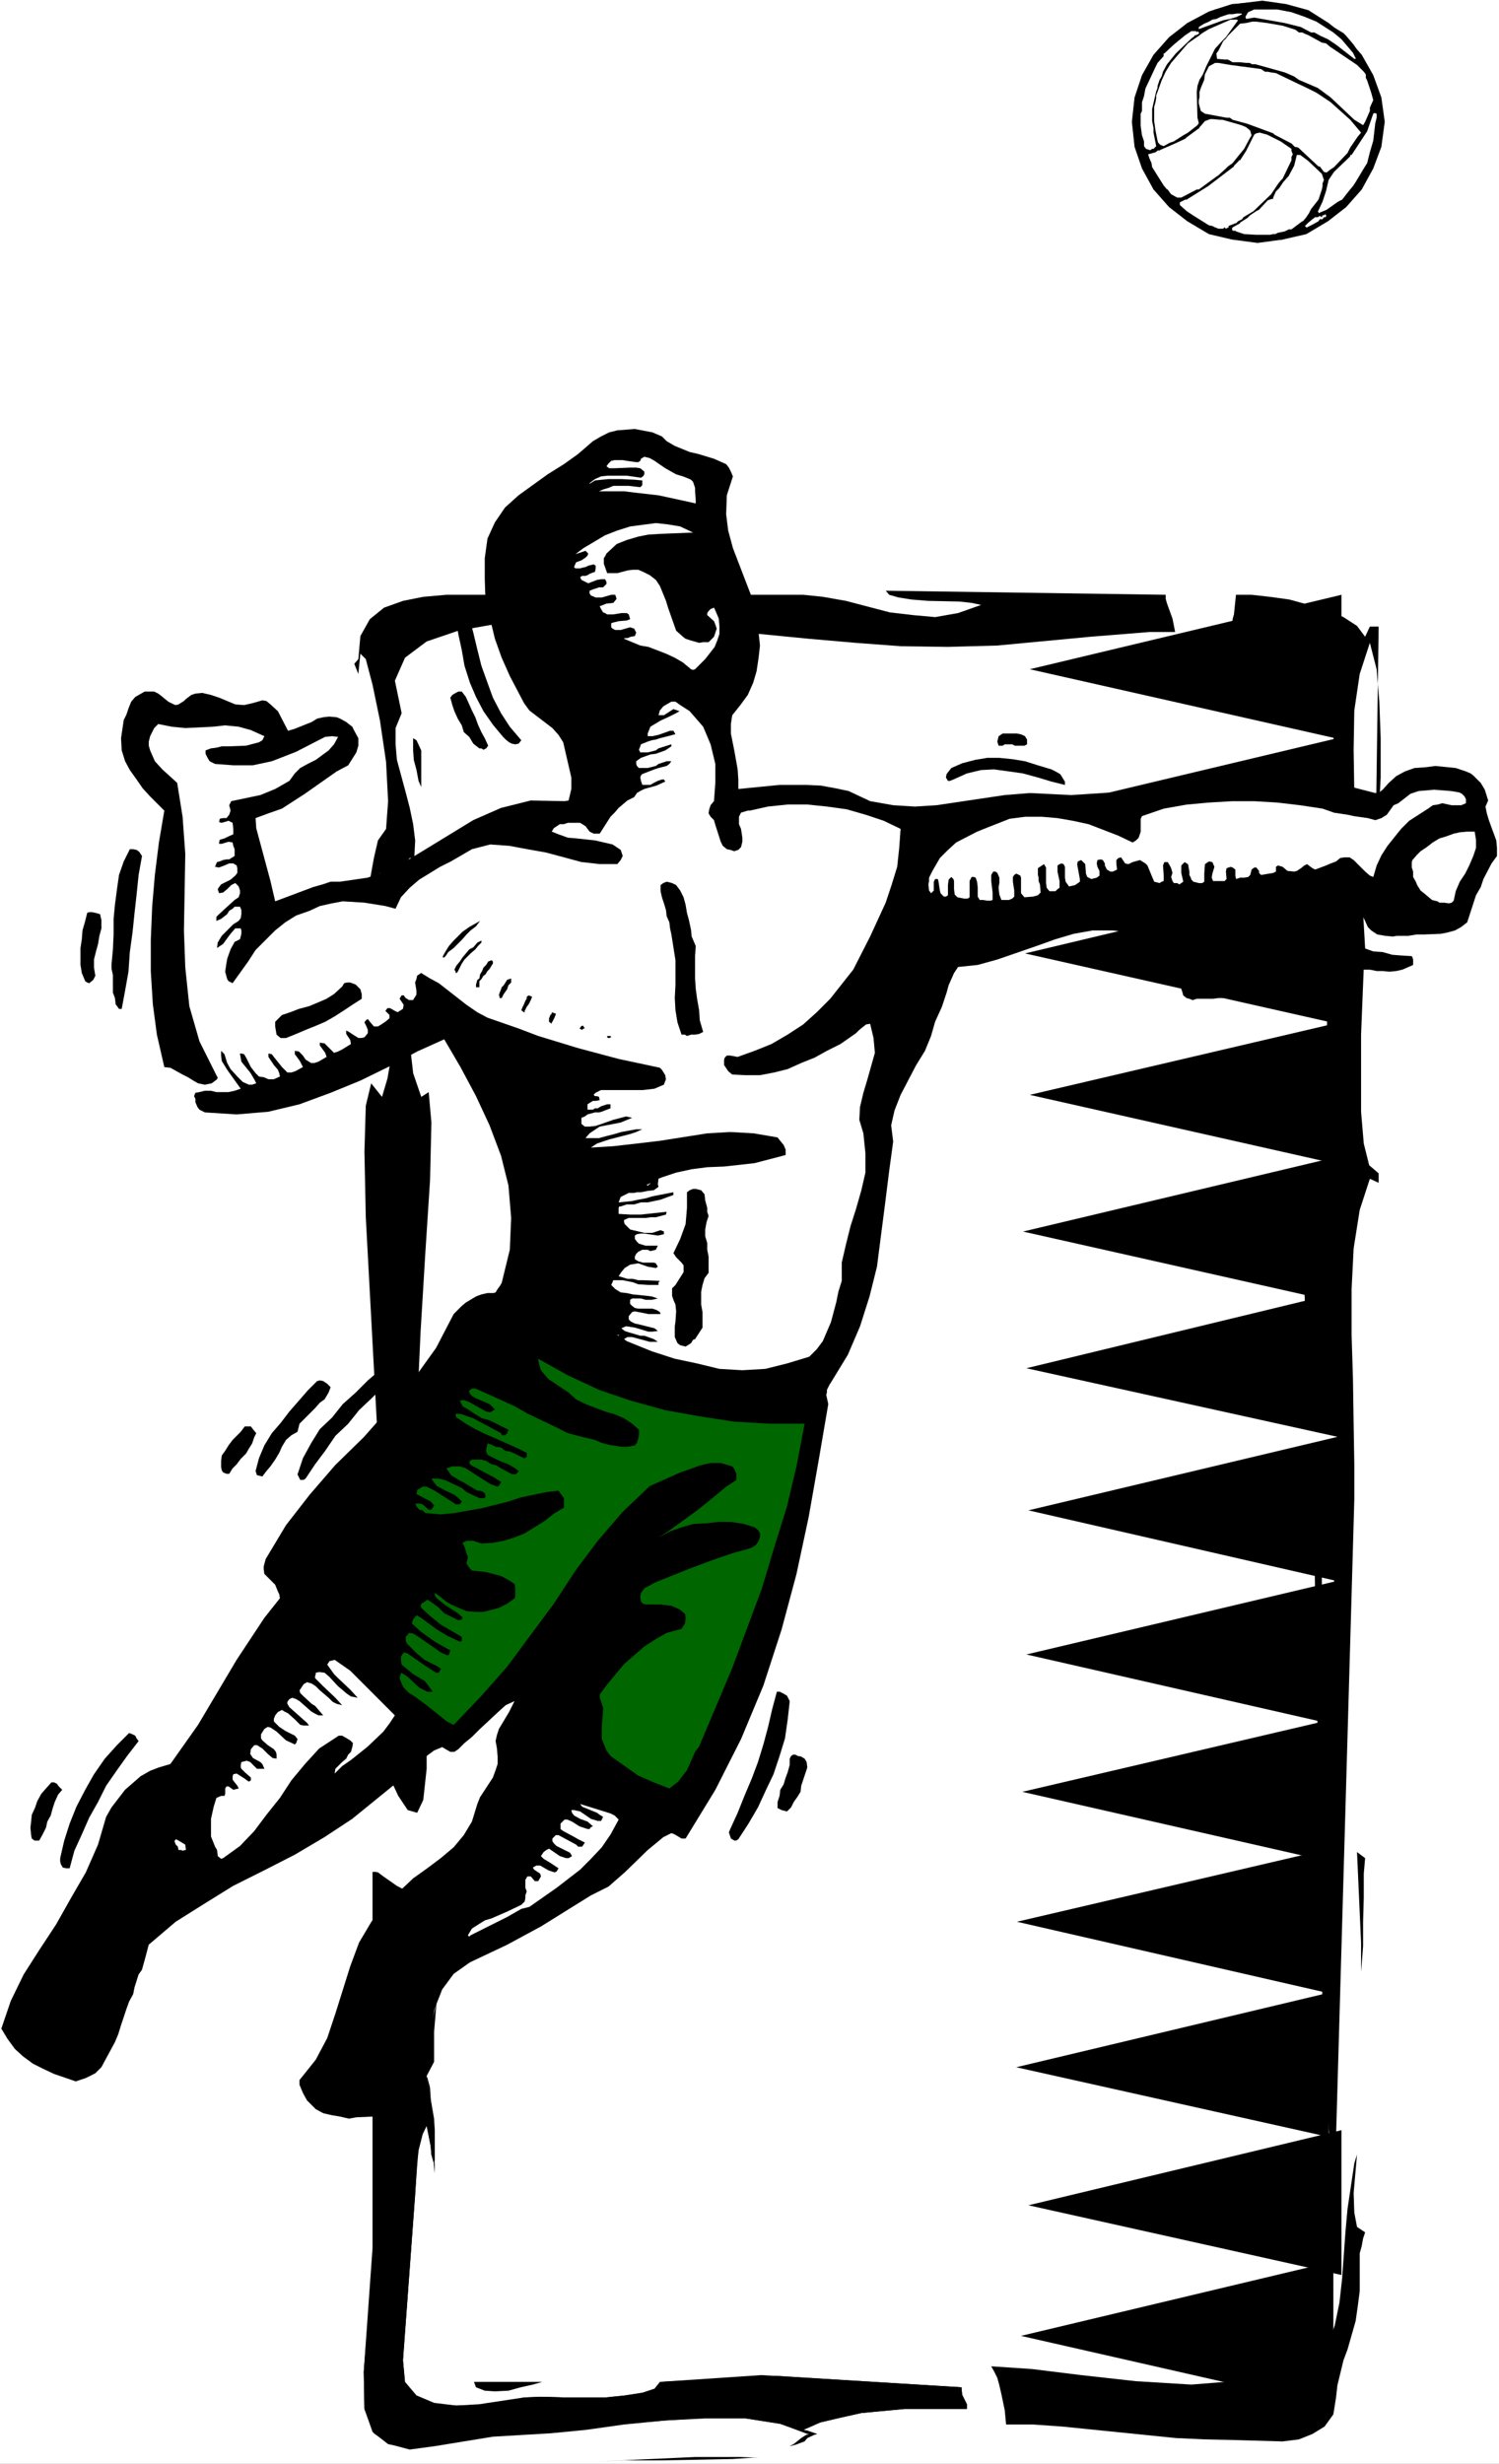 <?xml version="1.0" encoding="UTF-8" standalone="no"?>
<svg
   version="1.0"
   width="94.767mm"
   height="155.668mm"
   id="svg77"
   sodipodi:docname="Player 11.wmf"
   xmlns:inkscape="http://www.inkscape.org/namespaces/inkscape"
   xmlns:sodipodi="http://sodipodi.sourceforge.net/DTD/sodipodi-0.dtd"
   xmlns="http://www.w3.org/2000/svg"
   xmlns:svg="http://www.w3.org/2000/svg">
  <rect width="100%" height="100%" fill="#808080" stroke="none"/>
  <sodipodi:namedview
     id="namedview77"
     pagecolor="#ffffff"
     bordercolor="#000000"
     borderopacity="0.25"
     inkscape:showpageshadow="2"
     inkscape:pageopacity="0.0"
     inkscape:pagecheckerboard="0"
     inkscape:deskcolor="#d1d1d1"
     inkscape:document-units="mm" />
  <defs
     id="defs1">
    <pattern
       id="WMFhbasepattern"
       patternUnits="userSpaceOnUse"
       width="6"
       height="6"
       x="0"
       y="0" />
  </defs>
  <path
     style="fill:#ffffff;fill-opacity:1;fill-rule:evenodd;stroke:none"
     d="M 0,588.353 H 358.175 V 0 H 0 Z"
     id="path1" />
  <path
     style="fill:#000000;fill-opacity:1;fill-rule:evenodd;stroke:none"
     d="m 100.651,179.205 -1.131,-2.424 -0.808,-0.485 v 0.808 2.101 l 0.162,2.262 0.646,2.424 0.485,2.585 0.646,1.454 z"
     id="path2" />
  <path
     style="fill:#000000;fill-opacity:1;fill-rule:evenodd;stroke:none"
     d="m 117.776,568.801 h -4.524 l 0.485,1.293 2.1,0.808 2.423,0.162 3.231,-0.162 2.908,-0.808 2.908,-0.646 2.262,-0.646 h 1.616 z"
     id="path3" />
  <path
     style="fill:#000000;fill-opacity:1;fill-rule:evenodd;stroke:none"
     d="m 325.217,463.928 v 5.656 1.293 l 0.162,-1.939 0.323,-4.201 v -5.817 l 0.162,-5.817 v -5.656 l 0.323,-3.717 -1.939,-1.454 z"
     id="path4" />
  <path
     style="fill:#000000;fill-opacity:1;fill-rule:evenodd;stroke:none"
     d="m 185.308,567.346 -27.465,1.454 -1.131,1.616 -3.07,0.97 -4.039,0.646 -4.685,0.485 H 134.901 l -5.655,-0.162 -3.877,0.162 -5.008,1.131 -5.655,0.646 -5.655,0.162 -5.331,-0.323 -4.201,-1.778 -2.746,-3.232 -0.485,-5.494 2.908,-39.428 0.485,-8.564 0.323,-2.101 0.969,-3.878 0.969,-1.939 0.969,4.848 0.162,1.939 0.646,2.262 0.162,-0.97 v -6.948 l -0.808,-6.464 -0.969,-5.171 -0.162,-1.131 h 0.162 l 0.646,2.424 0.646,9.211 0.485,8.888 v 2.424 l -2.908,-29.086 -2.262,-4.525 v -0.485 l 0.162,0.323 h 0.646 l 0.646,-0.808 0.485,-1.778 0.323,-3.393 v -25.693 l -1.292,-0.485 -1.454,-0.485 -3.393,-2.101 -4.685,-3.07 -1.131,-0.485 v 89.845 l -2.1,29.571 0.162,8.888 2.262,5.817 3.716,2.585 4.847,1.293 5.978,-0.808 13.894,-2.262 13.732,-0.808 8.401,-0.808 9.209,-1.293 9.855,-0.97 9.532,-0.485 h 9.694 l 8.239,1.293 6.947,2.585 h -0.646 l -1.292,0.808 -1.777,1.454 -0.969,0.485 1.777,-0.485 1.777,-0.646 0.646,-0.808 1.777,-0.808 h 0.646 l -0.646,-0.162 -1.777,-0.808 -0.969,-0.162 4.039,-1.778 4.685,-1.131 5.17,-1.131 10.34,-0.97 h 5.17 9.694 v -1.131 l -1.131,-2.262 -0.162,-1.778 z"
     id="path5" />
  <path
     style="fill:#000000;fill-opacity:1;fill-rule:evenodd;stroke:none"
     d="m 166.082,586.737 -24.395,1.131 7.432,-0.323 h 8.724 l 9.047,-0.162 8.078,-0.162 5.008,-0.323 h 1.292 l -4.362,-0.162 z"
     id="path6" />
  <path
     style="fill:#000000;fill-opacity:1;fill-rule:evenodd;stroke:none"
     d="m 319.239,572.517 0.323,-2.909 1.454,-5.979 0.969,-2.585 1.939,-6.787 0.485,-3.393 0.485,-3.717 v -5.171 -1.939 -1.939 l 0.485,-1.778 0.323,-1.778 0.485,-1.454 -1.939,-1.293 -0.646,-3.393 -0.162,-4.686 0.808,-9.211 -0.646,2.101 -1.616,10.827 -0.485,5.333 -0.808,11.311 -0.646,5.817 -1.131,5.494 -1.616,4.363 -2.423,3.878 -0.323,-2.585 0.323,-11.311 0.485,-10.988 0.485,-1.939 0.162,10.342 -2.423,10.827 -6.947,6.948 -9.855,3.555 -12.117,0.97 -13.248,-0.808 -13.086,-1.454 -11.794,-1.454 -9.694,-0.646 0.646,1.131 0.808,1.616 0.485,1.778 0.485,2.101 0.808,3.878 0.323,3.393 h 6.462 l 6.947,0.485 27.142,2.747 6.947,0.323 7.432,0.162 11.148,0.323 3.877,-0.485 3.231,-1.293 2.908,-1.778 2.1,-2.909 z"
     id="path7" />
  <path
     style="fill:#000000;fill-opacity:1;fill-rule:evenodd;stroke:none"
     d="m 103.721,492.368 v -7.11 l 0.646,-7.756 0.323,-0.97 -0.323,0.97 -0.485,2.585 -1.131,4.04 -1.777,5.817 -2.262,-4.525 v -0.162 l 0.162,0.162 h 0.646 l 0.646,-0.808 0.485,-1.939 0.323,-3.393 v -26.178 l -1.292,-0.323 -1.454,-0.646 -3.393,-1.778 -3.231,-2.262 -1.292,-0.97 -0.969,-0.162 v 89.521 l -2.423,29.894 0.162,8.888 1.939,5.494 3.716,2.909 5.17,0.97 5.978,-0.646 13.894,-2.262 13.732,-0.97 8.401,-0.808 9.209,-1.131 9.855,-0.808 9.532,-0.646 9.694,0.162 8.239,1.293 6.947,2.424 -1.131,0.485 -2.585,1.939 -0.969,0.485 1.777,-0.485 1.777,-0.97 0.646,-0.485 0.808,-0.485 0.969,-0.485 h 0.646 l -2.423,-0.808 -0.969,-0.162 4.039,-1.778 4.847,-1.131 5.008,-1.131 10.34,-0.97 h 5.493 9.37 v -1.131 l -1.131,-2.262 -0.162,-1.778 -47.821,-2.909 -24.234,1.616 -1.292,1.616 -2.908,0.97 -4.201,0.646 -4.685,0.485 h -9.855 l -5.655,-0.162 -3.877,0.162 -10.663,1.616 -5.493,0.323 -5.331,-0.646 -4.201,-1.778 -2.746,-3.232 -0.485,-5.171 2.908,-39.751 0.485,-6.787 0.323,-3.717 0.969,-3.717 0.969,-2.262 0.969,5.009 0.162,2.101 0.646,2.262 0.162,-0.97 v -7.11 l -0.162,-2.747 -0.646,-3.717 -0.969,-5.171 -0.162,-1.293 z"
     id="path8" />
  <path
     style="fill:#000000;fill-opacity:1;fill-rule:evenodd;stroke:none"
     d="m 191.931,142.039 h -75.448 -4.685 -5.17 l -5.493,0.485 -4.847,0.97 -4.524,1.616 -3.393,2.747 -2.262,4.04 -0.485,5.494 -0.969,1.131 0.969,2.424 0.485,-4.848 1.292,1.293 1.616,6.14 1.777,8.564 1.454,9.857 0.485,9.372 -0.485,6.625 -1.939,2.747 -0.969,4.201 -0.646,3.555 -1.292,7.595 -0.323,3.232 0.485,2.101 1.454,0.808 v -0.808 l 0.485,-0.808 0.808,-1.778 0.969,3.717 0.969,5.171 0.969,5.979 0.485,6.14 v 6.14 l -0.162,6.14 -0.969,5.494 -1.292,4.363 -2.585,-3.232 -1.292,5.333 -0.323,10.988 0.323,15.674 2.746,51.063 0.162,11.796 -1.292,52.356 0.323,5.494 1.454,6.14 1.939,6.14 2.423,5.171 2.262,3.393 2.262,0.646 1.454,-3.07 0.808,-7.433 v -22.623 l -1.292,2.262 -0.969,-2.262 -0.969,-5.656 v -2.747 l -0.969,-5.656 -0.808,-2.585 -0.969,-1.616 v -0.485 l 0.808,-1.778 0.485,-0.97 0.646,-2.747 0.485,-0.485 -0.969,-0.808 -0.162,-1.939 -0.323,-2.909 0.808,-6.464 0.646,-2.747 0.808,-1.939 1.454,-0.646 -1.131,-7.918 0.162,-13.897 0.808,-17.775 1.131,-18.745 1.131,-17.452 0.323,-13.735 -0.646,-7.272 -1.777,1.131 -1.939,-5.656 -0.808,-7.11 -0.485,-8.241 0.485,-17.452 0.969,-16.321 0.323,-6.464 -0.485,-3.878 -0.808,-3.878 -0.969,-3.717 -2.1,-7.756 -0.323,-3.717 v -3.878 l 1.454,-3.555 -1.616,-7.756 2.423,-5.494 5.17,-3.878 7.593,-2.585 8.239,-1.454 8.563,-0.485 7.432,-0.323 16.479,0.323 10.663,0.808 10.824,0.97 21.487,2.101 11.148,0.97 10.824,0.808 11.309,0.162 11.794,-0.323 22.295,-2.101 14.056,-1.131 h 6.139 l -0.646,-3.232 -1.292,-3.555 -0.323,-1.131 v -0.97 l -66.885,-0.97 0.808,0.97 2.262,0.646 3.07,0.485 3.877,0.323 7.593,0.162 2.908,0.323 2.262,0.485 -5.493,1.939 -5.493,0.97 -5.331,-0.485 -5.493,-0.646 -10.501,-2.747 -5.493,-0.97 z"
     id="path9" />
  <path
     style="fill:#000000;fill-opacity:1;fill-rule:evenodd;stroke:none"
     d="m 319.239,358.086 v 3.232 4.04 l -0.323,10.18 -0.646,9.695 -0.808,3.878 -0.485,3.232 -0.646,-2.909 -0.323,-3.232 -0.162,-3.878 v -8.403 l 0.162,-10.988 -2.1,-1.293 2.1,117.962 v 4.525 l 0.808,15.836 1.131,14.382 0.808,3.393 0.162,-0.97 0.323,-6.625 4.362,-152.057 v -8.403 l -0.162,-9.695 -0.162,-10.665 -0.323,-10.503 v -10.988 l 0.485,-9.695 1.454,-9.211 2.423,-7.433 2.1,0.97 V 280.199 l -2.262,-1.939 -1.292,-5.171 -0.646,-7.595 v -8.726 -9.695 l 0.646,-15.998 0.323,-4.686 -0.485,-8.403 -1.454,-18.906 -0.646,-9.857 -0.162,-10.18 0.162,-9.372 1.292,-8.726 2.423,-7.433 1.616,6.302 0.646,7.756 0.323,8.726 v 9.372 l -1.454,27.147 v 7.11 l 0.969,-70.292 h -2.1 l -1.131,2.424 -1.939,-2.585 -3.231,-2.101 -4.039,-1.778 -4.201,-1.131 -4.685,-1.293 -4.685,-0.646 -4.362,-0.485 h -3.716 l -0.485,4.686 -0.323,1.131 -0.162,2.747 v 1.454 l 9.047,0.323 6.785,1.131 4.039,2.262 2.746,3.717 1.292,4.686 0.485,6.948 -0.162,8.564 -0.323,10.988 -1.292,58.981 -0.162,3.232 -0.969,7.918 -0.808,8.888 0.485,3.878 0.808,3.717 1.939,2.909 -0.485,0.808 -0.485,1.131 -1.454,5.817 -0.969,2.424 -0.969,-2.424 h -2.585 v 13.25 l 0.485,9.857 0.485,4.525 0.485,4.201 1.777,6.464 -0.323,-0.646 -0.323,-3.07 0.162,-4.686 0.808,-2.101 1.939,3.555 1.454,4.686 0.646,5.656 0.646,5.979 v 6.14 l -0.323,11.635 z"
     id="path10" />
  <path
     style="fill:#000000;fill-opacity:1;fill-rule:evenodd;stroke:none"
     d="m 320.532,142.039 v 34.581 l -74.478,-16.805 z"
     id="path11" />
  <path
     style="fill:#000000;fill-opacity:1;fill-rule:evenodd;stroke:none"
     d="m 321.501,175.811 v 34.742 l -74.64,-16.967 z"
     id="path12" />
  <path
     style="fill:#000000;fill-opacity:1;fill-rule:evenodd;stroke:none"
     d="m 319.563,209.907 v 34.581 L 244.923,227.682 Z"
     id="path13" />
  <path
     style="fill:#ffffff;fill-opacity:1;fill-rule:evenodd;stroke:none"
     d="m 63.169,261.454 h -1.939 -3.877 l -6.785,0.323 -2.262,-0.323 h -1.939 l -0.162,-0.485 v -0.485 l -0.485,-2.424 -0.323,-1.778 -0.969,-0.485 -0.162,-0.97 -0.646,-1.293 -0.162,-2.424 -0.162,-1.293 -0.646,-0.646 -0.646,-0.162 1.939,-58.173 -2.746,-2.909 -1.131,-0.323 H 38.451 l -1.131,-1.454 v -1.454 h -1.292 v -1.454 h -1.292 v -1.454 l -1.131,-0.323 -1.454,-1.454 0.162,-2.424 h -1.292 l 0.646,-8.403 7.109,-0.97 v -1.293 l 2.423,-0.808 3.231,-0.162 3.716,0.162 7.593,1.293 7.432,1.293 2.908,0.485 1.292,1.454 v 2.585 h 1.292 l -0.323,2.747 1.292,1.778 5.493,0.323 v -1.293 l 0.323,-0.485 0.646,-0.485 1.454,-0.97 0.646,-0.485 5.493,0.162 -0.323,3.07 h 1.616 l -0.646,3.878 -2.908,2.424 -3.877,-0.162 -1.454,2.262 -3.231,2.424 -2.1,0.97 -1.454,0.97 -1.939,0.808 -0.485,1.131 -0.485,0.323 -0.485,-0.323 -0.162,0.808 v 0.808 h -1.616 l -1.131,-0.323 -1.777,1.454 v 1.293 h -1.292 l -1.454,1.293 -0.162,4.04 0.646,1.778 1.292,3.717 0.162,1.293 0.969,1.939 h 1.777 l -0.485,5.332 h 0.969 l -0.162,3.07 1.454,1.131 1.131,0.323 h 1.616 l 0.485,-0.485 3.231,-2.262 1.454,-0.646 h 0.646 v -1.616 l 0.808,-0.323 1.939,-0.808 1.454,-0.323 1.292,-0.485 h 2.262 0.646 l 0.323,-1.454 1.131,0.162 h 1.616 v -1.454 h 3.07 l 1.777,-0.646 0.808,-0.808 0.162,-0.646 1.292,0.162 h 1.454 l 0.485,-0.646 0.485,-0.323 0.646,-0.646 0.808,-0.323 1.292,-0.97 0.646,-0.808 h 0.969 l 1.777,0.323 v -0.808 l 0.485,-0.485 3.07,-1.616 0.485,-0.646 0.162,-0.485 3.231,-0.162 5.17,-0.808 2.585,-0.646 2.423,-0.323 1.939,-0.485 1.616,-0.485 v -1.293 l 2.746,0.323 0.323,-0.808 0.485,-0.485 2.423,-0.97 1.777,-0.162 h 0.646 v -0.808 l 0.323,-0.485 0.969,-0.323 0.485,-1.131 h 0.969 l 1.939,-0.808 1.292,-0.162 2.908,-2.585 v -5.656 l -0.162,-5.656 -0.969,-5.656 -1.292,-5.494 -1.939,-5.656 -2.262,-4.848 -3.231,-5.009 -3.231,-4.686 -0.162,-10.503 v -4.848 l 0.162,-4.686 1.131,-3.878 1.454,-2.424 2.262,-0.808 0.162,-1.454 v -1.293 l 0.969,-0.162 0.485,-0.485 v -0.323 -0.323 h 0.485 0.808 l 0.162,-0.97 0.808,-0.97 0.969,-0.485 1.292,-0.162 v -0.97 l 0.646,-1.131 0.808,-1.939 2.746,0.323 0.485,-1.454 3.716,0.162 0.162,-0.97 16.479,0.97 -0.162,1.454 2.908,0.323 1.292,1.454 -0.323,1.454 h 1.454 l -0.162,1.454 h 1.454 l 1.292,1.454 -0.323,2.585 v 3.232 l 0.323,3.393 0.969,7.595 0.646,3.555 0.808,2.747 0.969,2.424 h 1.454 l -0.646,8.403 h 1.454 l 0.162,1.131 v 2.585 l -0.485,2.424 -0.162,3.232 -1.292,5.494 -1.131,2.909 -1.292,-0.323 -0.969,10.988 1.454,0.485 -0.323,2.424 0.808,0.162 0.485,0.646 0.808,1.616 0.162,1.778 v 0.646 0.808 l 1.454,0.323 -0.162,2.585 1.454,1.616 35.543,1.454 -0.323,0.646 0.323,0.646 0.485,0.162 h 0.162 l 0.323,0.162 0.162,1.293 h 0.323 l 3.716,1.293 0.485,0.162 0.808,0.323 1.131,1.454 -0.646,11.311 -0.323,11.958 -1.292,24.562 -1.131,12.443 -1.777,11.796 -2.747,11.15 -3.716,10.18 -0.646,1.131 v 1.454 6.302 l 0.162,1.939 -0.162,1.454 -0.323,1.293 h -1.131 l -0.485,5.656 -1.454,-0.323 -0.646,5.656 -1.131,-0.162 -0.323,4.201 -1.454,-0.323 -0.162,1.454 v 1.616 l -1.616,-0.323 -0.162,4.201 -3.07,2.424 h -2.585 v 1.293 l -2.423,0.485 -3.231,0.323 h -3.554 l -3.554,-0.323 -7.432,-0.485 -3.231,-0.485 -2.746,-0.323 -0.808,-1.131 -1.616,-0.485 -2.585,-0.485 -7.593,-1.778 -1.777,-0.646 -0.485,-0.808 -6.624,-0.485 -0.162,-0.97 -0.646,-0.97 -0.969,-0.808 -0.969,-0.323 -0.162,-1.131 -0.969,-0.323 v -0.485 -0.646 l -2.1,-1.778 -1.454,-3.878 -1.777,-5.817 -2.585,-13.25 -1.454,-6.302 -1.616,-4.848 -1.131,-2.747 h -1.292 l -0.969,-2.747 -0.969,-2.909 -0.485,-0.97 0.162,-0.485 h -1.454 l -0.646,-1.293 -1.777,-3.878 -0.969,-2.262 -0.969,-2.424 -1.292,-3.717 v -0.808 l -0.969,-0.485 -0.808,-0.485 -0.646,-0.97 v -0.97 l -0.969,-0.162 -0.485,-0.323 v -0.323 -0.646 h -0.485 -0.808 l -0.162,-1.293 -0.646,-0.97 -0.646,-0.485 -0.969,-0.323 -1.454,-1.616 0.162,-1.293 -1.131,-1.454 -2.585,-0.323 v -1.454 l -2.908,-0.162 -7.109,5.171 v 1.131 l -0.646,1.454 -3.554,-0.323 -0.323,1.454 h -0.646 -1.939 l -1.131,0.485 -2.585,0.162 h -0.646 l -1.616,2.747 h -1.292 l -1.454,-0.162 -0.162,0.485 -2.1,1.131 -1.616,0.97 -0.646,0.485 v 0.808 l -4.039,-0.323 v 1.293 l -6.947,-0.485 z"
     id="path14" />
  <path
     style="fill:#000000;fill-opacity:1;fill-rule:evenodd;stroke:none"
     d="m 83.364,505.942 1.777,-0.323 3.554,-0.162 h 1.939 l 3.716,-0.485 1.454,-0.646 1.616,-0.646 2.262,-4.363 1.454,-5.009 1.777,-9.857 0.969,-4.848 1.777,-4.525 2.747,-3.717 3.877,-2.747 8.886,-4.201 8.078,-4.363 11.955,-7.433 4.201,-2.101 3.877,-3.393 5.493,-5.332 3.716,-3.07 1.939,-0.97 0.808,0.323 1.616,0.97 h 0.969 l 7.109,-11.635 6.139,-12.119 5.331,-12.766 4.362,-13.412 3.554,-13.25 2.908,-13.574 2.423,-13.735 2.262,-13.25 -0.323,-1.454 -0.162,-0.808 0.162,-0.485 v -0.646 l 0.646,-1.293 0.323,-0.485 4.039,-6.625 2.908,-6.787 2.262,-7.11 1.777,-7.11 1.939,-15.028 0.969,-7.756 0.969,-7.11 -0.485,-3.878 0.808,-3.555 1.454,-3.717 3.716,-7.11 2.1,-3.393 1.454,-3.555 0.969,-3.393 1.616,-3.555 1.131,-3.393 0.485,-1.778 0.646,-1.454 0.646,-1.454 0.969,-1.454 4.685,-0.485 4.685,-1.293 9.37,-3.232 4.524,-1.616 4.362,-1.293 4.524,-0.808 h 4.685 l 7.432,0.808 h 7.27 l 7.27,-0.808 7.432,-1.454 14.217,-3.878 6.947,-1.939 7.109,-1.778 1.454,4.201 1.292,2.585 0.646,1.454 0.808,0.808 1.454,0.97 1.939,0.323 1.777,0.162 0.969,-0.162 h 2.746 l 1.939,-0.323 h 1.777 l 4.039,-0.162 1.616,-0.323 1.777,-0.485 1.454,-0.808 1.454,-1.131 2.1,-6.464 1.131,-1.939 0.646,-1.939 1.939,-3.717 1.292,-1.778 v -1.939 l -0.162,-1.778 -1.131,-3.07 -0.646,-1.778 -0.485,-1.616 -0.323,-1.616 0.646,-1.454 -0.808,-2.585 -0.969,-1.616 -1.777,-1.778 -0.646,-0.485 -1.131,-0.485 -2.423,-0.808 -4.847,-0.485 -2.585,0.323 -2.423,0.162 -2.262,0.808 -2.1,1.131 -1.777,1.616 -1.454,1.616 -0.808,0.646 -0.969,0.162 -10.663,-2.747 -10.34,-1.293 -10.501,0.323 -20.841,2.262 -10.34,1.293 -10.017,0.646 -9.855,-0.485 -5.978,0.485 -16.317,2.424 -5.17,0.323 -5.17,-0.323 -5.493,-0.97 -5.17,-2.424 -3.07,-0.646 -3.554,-0.646 -3.393,-0.162 h -6.462 l -9.855,0.97 v -2.262 l -0.162,-2.424 -0.808,-4.525 -0.808,-4.04 v -2.262 l 0.323,-2.101 1.939,-2.424 1.777,-2.424 1.292,-2.909 0.808,-2.747 0.485,-3.232 0.323,-2.909 -0.323,-3.07 -0.162,-2.909 -1.131,-4.686 -1.616,-4.201 -3.231,-8.403 -1.131,-4.201 -0.485,-3.878 0.162,-4.525 1.454,-4.525 -0.485,-1.131 -0.485,-0.97 -0.646,-0.808 -2.908,-1.293 -3.716,-1.131 -2.1,-0.485 -3.554,-1.454 -1.939,-1.131 -1.131,-1.131 -2.262,-0.97 -4.201,-0.808 -4.201,0.323 -1.939,0.485 -1.939,0.97 -1.939,1.131 -3.554,3.07 -3.393,2.424 -3.877,2.424 -6.947,5.009 -3.231,2.909 -2.423,3.555 -1.777,3.878 -0.646,4.686 v 5.009 l 0.162,4.848 1.131,4.686 1.131,4.686 1.616,4.525 1.939,4.363 3.393,6.464 1.292,1.778 5.493,4.201 1.454,1.616 1.131,1.778 1.939,8.403 v 1.293 1.454 l -0.646,2.747 -0.969,0.162 -8.078,-0.162 -7.109,1.778 -6.624,2.909 -12.44,7.595 -6.139,3.717 -6.624,2.424 -6.624,0.97 H 79.002 l -1.939,0.646 -2.262,0.646 -9.047,3.393 -1.131,-4.848 -3.393,-12.604 -0.162,-2.424 3.07,-1.131 3.231,-1.131 5.493,-3.555 7.593,-5.333 2.746,-1.454 1.939,-3.07 0.485,-1.616 v -0.97 -0.808 l -0.969,-1.778 -0.485,-0.97 -1.454,-1.131 -1.454,-0.808 -0.808,-0.323 -1.777,-0.162 -1.454,0.162 -1.454,0.323 -1.292,0.808 -4.039,1.616 -1.616,0.485 -2.423,-4.686 -1.777,-1.616 -0.969,-0.808 -0.969,-0.162 -2.262,0.646 -2.1,0.485 -2.1,-0.162 -1.939,-0.808 -1.939,-0.808 -1.939,-0.646 -2.1,-0.485 -1.616,0.162 -0.969,0.323 -1.292,0.97 -0.485,0.485 -1.292,0.808 -0.646,0.162 -0.485,-0.162 -1.292,-0.646 -1.777,-1.454 -0.646,-0.485 -0.969,-0.485 h -0.969 -1.292 l -2.262,1.293 -0.969,1.131 -0.646,1.616 -0.485,1.454 -0.646,1.293 -0.646,4.363 0.162,2.909 0.808,2.585 1.131,2.101 1.616,2.262 1.454,2.101 1.777,1.939 3.393,3.393 -1.292,7.595 -0.969,7.756 -0.646,7.595 -0.323,7.918 v 7.595 l 0.485,7.756 0.969,7.272 1.777,7.756 1.454,0.162 2.908,1.616 1.292,0.646 1.292,0.808 1.131,0.646 1.616,0.323 1.616,-0.323 1.292,-0.97 0.162,-0.485 -0.162,-0.162 -4.201,-8.403 -2.423,-8.403 -0.969,-9.211 -0.323,-8.888 0.323,-18.26 -0.646,-8.888 -1.292,-8.08 -3.554,-3.232 -1.777,-1.939 -1.131,-2.585 -0.323,-1.131 v -0.97 l 0.323,-1.293 0.969,-1.939 0.969,-0.97 3.231,0.646 3.231,0.323 6.624,-0.323 2.908,-0.323 3.231,0.323 2.908,0.808 3.231,1.454 -0.485,0.97 -0.808,0.485 -3.07,0.808 -4.201,0.162 H 52.991 l -1.292,0.323 -1.292,0.162 -1.292,0.485 v 0.808 l 0.485,0.97 0.485,0.808 1.292,0.646 4.362,0.323 h 4.685 l 4.524,-0.97 2.1,-0.808 3.716,-1.454 5.655,-2.909 1.292,-0.646 1.616,-0.162 1.454,0.162 -0.969,1.778 -1.292,1.454 -3.07,2.262 -1.939,0.97 -1.777,0.97 -1.292,1.293 -1.292,1.778 -3.393,1.939 -3.554,1.454 -6.947,1.454 -0.485,0.97 0.323,1.293 -0.323,0.97 -0.646,0.808 h -0.808 l -0.808,0.162 -0.162,0.808 0.646,0.162 1.616,-0.485 0.969,0.485 0.162,1.454 v 1.293 l -1.131,0.485 -0.969,0.485 -1.131,0.323 -0.162,0.646 v 0.323 h 0.646 l 1.616,-0.485 0.969,0.162 0.162,0.808 0.323,0.808 v 1.616 l -1.292,0.808 h -0.646 l -0.808,0.162 -0.808,0.323 -0.646,0.162 -0.162,0.323 -0.323,0.808 0.969,0.162 1.292,-0.485 1.131,-0.485 h 0.969 l 0.808,0.485 0.162,0.646 v 1.131 l -0.485,0.646 -1.131,0.97 -2.262,1.131 -0.485,0.646 -0.323,0.485 0.323,0.97 0.969,-0.162 0.969,-0.808 0.969,-0.97 0.969,-0.485 0.808,0.808 0.323,0.97 v 0.646 l -0.323,0.97 -0.969,0.646 -3.716,3.393 -0.646,0.646 v 0.97 l 1.131,-0.485 1.454,-1.131 0.485,-0.808 0.808,-0.485 0.485,-0.485 h 1.292 l 0.323,0.808 v 0.97 l -0.162,0.97 -0.485,0.646 -1.292,0.808 -1.939,1.939 -0.808,0.808 -0.969,1.616 -0.162,1.293 1.454,-0.97 1.292,-1.778 0.485,-0.646 1.131,-1.293 h 1.292 l 0.162,0.485 v 0.808 l -0.323,1.293 -1.292,0.646 -0.969,1.778 -0.808,2.262 -0.162,0.97 -0.323,2.101 0.485,1.778 0.323,0.485 0.969,0.485 3.716,-5.171 1.777,-2.747 4.685,-4.686 2.423,-1.939 2.585,-1.616 3.231,-1.131 2.423,-1.131 2.908,-0.646 2.585,-0.485 5.17,0.323 5.008,0.808 2.423,0.646 1.292,-2.747 2.1,-2.262 2.262,-1.939 5.008,-3.07 2.585,-1.293 5.008,-2.909 4.362,-1.131 4.524,0.323 4.362,0.808 4.524,0.808 4.201,1.131 4.201,1.131 4.362,0.485 h 4.201 l 0.808,-0.97 0.485,-0.97 -0.485,-1.454 -1.939,-1.293 -2.1,-0.485 -2.1,-0.485 -4.524,-0.485 -1.939,-0.162 -2.262,-0.808 -1.616,-0.646 0.485,-0.808 1.454,-0.97 h 0.969 l 0.969,-0.323 h 2.908 l 1.292,0.808 0.969,1.293 0.969,0.485 h 1.454 l 2.585,-4.04 0.969,-0.97 0.969,-1.131 2.1,-1.778 1.616,-0.808 0.646,-0.97 0.808,-0.485 0.969,-0.485 2.908,-0.808 2.1,-0.97 -0.323,-0.485 h -0.485 l -0.969,0.323 -0.969,0.485 -0.808,0.485 h -0.969 -0.969 l -0.323,-0.97 -0.162,-0.808 0.162,-0.485 0.323,-0.323 0.808,-0.323 2.1,-0.808 0.969,-0.323 1.939,-0.485 0.646,-0.485 0.485,-0.646 h -1.131 l -1.939,0.646 -0.646,0.485 -1.939,0.485 h -1.131 -0.969 l -0.485,-0.485 -0.162,-0.485 v -0.646 l 1.131,-0.808 2.262,-0.808 1.292,-0.162 2.262,-0.808 1.454,-0.97 v -0.485 l -3.07,0.97 -0.646,0.485 -1.939,0.485 h -1.777 l -0.323,-0.646 0.323,-0.808 0.162,-0.485 1.616,-0.646 0.969,-0.323 0.969,-0.162 0.969,-0.323 1.939,-0.485 1.777,-0.485 -0.485,-0.808 h -0.808 l -2.262,0.808 -0.485,0.162 -1.454,0.323 h -1.131 v -0.646 l 0.646,-1.616 2.423,-1.454 2.1,-0.97 1.616,-0.808 0.808,-0.485 -1.454,-0.485 -2.262,1.454 h -1.292 l 0.323,-1.131 0.808,-0.97 0.808,-0.485 1.131,-0.646 h 0.969 l 1.131,0.808 2.262,1.454 3.231,3.717 1.777,4.201 1.131,4.686 v 2.101 2.424 l -0.162,2.262 -0.162,2.101 -0.808,0.97 -0.323,0.97 -0.162,0.97 0.485,0.808 0.808,0.808 0.323,1.131 1.292,4.04 0.485,0.97 0.969,0.808 0.808,0.162 0.969,0.323 0.969,-0.323 0.646,-0.646 0.323,-1.293 v -0.97 l -0.323,-2.101 -0.485,-1.131 v -1.778 l 0.485,-0.97 1.616,-0.485 h 0.485 l 4.362,-0.97 4.685,-0.485 h 4.685 l 4.685,0.485 4.685,0.646 4.524,1.293 4.362,1.454 4.039,1.939 -0.323,4.525 -0.485,4.525 -1.292,4.201 -1.454,4.363 -3.716,8.08 -4.039,7.918 -5.493,6.948 -3.231,3.232 -3.231,2.909 -3.716,2.424 -3.877,2.262 -4.039,1.616 -4.039,1.454 -1.777,-0.323 h -0.808 l -0.485,0.485 -0.162,0.485 v 1.293 l 0.969,1.454 0.969,0.808 3.231,0.162 h 3.393 l 3.393,-0.646 3.231,-0.808 3.231,-1.454 3.231,-1.293 2.908,-1.616 3.231,-1.616 3.716,-2.585 0.808,-0.808 1.616,-1.293 0.969,-0.162 0.808,3.393 0.323,3.555 -1.777,6.302 -0.969,3.232 -0.808,3.393 -0.162,3.07 0.969,3.232 0.485,4.686 v 4.686 l -0.969,4.201 -1.292,4.525 -1.292,4.04 -1.131,4.525 -0.969,4.201 v 4.363 l -0.808,2.585 -0.485,2.424 -1.292,4.848 -1.939,4.525 -1.454,1.939 -1.777,1.778 -5.331,1.616 -5.17,1.293 -5.493,0.323 -5.493,-0.323 -5.331,-1.293 -5.331,-1.131 -5.493,-1.778 -5.978,-2.424 -0.646,-0.485 0.808,-0.485 h 1.131 l 4.201,1.131 h 0.969 0.969 l -0.969,-0.646 -2.262,-0.808 h -0.969 l -2.747,-0.808 -0.969,-0.323 -0.808,-0.646 1.131,-0.485 2.1,0.323 3.231,0.97 h 0.969 l 1.292,-0.162 -0.808,-0.646 -1.939,-0.485 -1.939,-0.485 -0.808,-0.162 -0.969,-0.485 -0.485,-0.485 v -0.808 l 0.808,-0.97 0.646,-0.162 3.231,0.646 h 2.908 l -0.162,-0.485 -0.808,-0.485 -0.969,-0.323 h -2.746 -0.646 l -0.808,-0.162 -0.646,-0.485 -0.485,-0.485 v -0.97 l 0.485,-0.323 h 0.646 1.454 l 1.131,0.323 h 1.454 l 1.454,-0.323 -1.454,-0.485 -1.292,-0.162 -3.231,-0.323 -1.454,-0.323 -1.454,-0.162 -1.292,-0.808 -0.969,-0.97 0.323,-0.646 0.162,-0.485 h 0.485 0.485 1.292 l 2.423,0.485 1.292,0.485 2.423,0.162 h 2.423 v -0.646 l 0.323,-0.323 -4.039,-0.162 h -1.131 l -1.292,-0.323 h -1.292 l -2.1,-0.646 0.646,-0.97 0.808,-0.97 1.292,-0.808 1.939,-0.323 2.262,0.808 1.939,0.323 0.485,-0.323 -0.485,-0.808 -0.485,-0.162 h -2.585 l -1.131,-0.323 -0.808,-0.485 v -0.646 l 0.323,-0.646 0.485,-0.485 0.969,-0.485 h 1.292 l 0.646,0.323 1.292,-0.323 0.485,-0.97 h -0.808 -2.1 l -1.616,-0.485 -0.485,-0.485 -0.485,-0.646 v -0.808 l 0.485,-0.323 0.969,-0.162 h 0.808 l 3.231,0.485 1.454,-0.323 v -0.646 l -0.808,-0.323 -1.939,0.646 h -0.969 -0.969 l -2.746,-0.646 -0.646,-0.162 -1.292,-1.293 -0.162,-0.485 v -0.485 l 1.131,-0.485 h 1.454 2.585 l 1.131,-0.162 h 1.292 l 2.423,-0.646 0.162,-0.646 h -0.162 l -5.978,0.646 h -2.585 l -2.746,-0.162 v -1.454 l 0.162,-0.323 h 0.323 l 1.454,-0.485 h 1.777 l 1.616,-0.485 h 1.616 l 3.07,-0.646 3.07,-1.131 v -0.646 l -5.008,0.97 -1.616,0.485 -1.777,0.323 -1.454,0.323 -3.231,0.323 0.485,-1.293 0.969,-0.485 0.969,-0.485 h 1.292 l 0.646,-0.162 h 0.969 l 1.616,-0.323 1.454,-0.162 1.131,-0.808 -0.162,-0.646 0.162,-1.293 0.808,-0.323 3.393,-1.131 3.716,-0.808 3.716,-0.485 4.039,-0.162 7.27,-0.808 3.716,-0.97 3.716,-0.97 v -1.293 l -0.485,-1.131 -0.808,-0.97 -0.646,-0.808 -5.655,-0.97 -5.655,-0.323 -5.493,0.323 -11.309,1.778 -5.493,0.646 -5.655,0.646 -5.331,0.323 1.454,-0.97 2.908,-0.97 5.008,-1.293 1.454,-0.485 1.454,-0.646 h -1.454 l -3.554,0.646 -1.616,0.485 -1.939,0.485 -1.777,0.485 h -1.777 -1.454 l 0.969,-1.131 2.423,-1.616 5.008,-0.97 2.747,-1.131 -1.454,-0.323 -3.07,0.808 -2.746,0.97 -1.454,0.485 -1.454,0.162 h -1.131 l -0.808,-0.646 v -0.646 -0.808 l 0.808,-0.323 0.646,-0.485 1.777,-0.485 h 0.969 l 0.646,-0.162 0.808,-0.323 1.292,-0.485 v -0.97 h -0.808 l -1.454,0.485 -0.808,0.485 h -0.646 l -0.485,0.323 h -0.808 -0.485 v -1.293 l 1.292,-0.808 h 0.646 l 0.969,-0.162 -0.162,-0.808 -0.485,-0.162 h -0.485 l -0.323,-0.323 0.485,-0.485 1.292,-0.646 h 8.563 1.454 l 2.747,-0.323 2.262,-0.97 0.485,-1.293 -0.162,-0.97 -0.808,-1.293 -0.485,-0.485 -9.855,-2.101 -9.694,-2.585 -9.532,-2.909 -4.685,-1.778 -7.432,-2.585 -2.423,-1.293 -2.585,-1.778 -6.624,-5.171 -2.1,-1.131 -2.1,-1.293 -0.969,0.646 -0.162,0.808 -0.323,0.808 0.323,1.939 v 0.97 l -0.808,1.293 H 97.743 l -0.808,-0.485 -0.485,-0.646 h -0.485 l -0.485,0.808 0.969,1.454 -0.162,0.97 -1.292,0.808 -0.646,-0.323 -1.131,-0.646 H 92.573 l -0.485,0.646 0.969,0.97 v 0.808 l -0.969,0.808 -0.969,0.646 -0.808,0.485 h -0.969 l -0.969,-1.131 -0.485,-0.646 -0.485,0.323 -0.323,0.485 0.485,0.97 0.323,0.808 v 0.808 l -0.808,0.97 -0.646,0.162 h -0.808 l -1.292,-0.808 -0.969,-0.646 -0.646,-0.323 v 0.808 l 0.969,1.454 0.162,0.97 -2.1,1.293 -0.969,0.485 -0.969,0.323 -1.131,-1.131 -1.131,-1.131 -1.131,-0.162 v 0.646 l 1.292,1.778 0.323,0.97 -1.939,1.131 -0.969,0.323 h -0.808 l -1.292,-0.808 -0.646,-0.97 -0.969,-0.97 -0.969,-0.162 v 0.808 l 0.969,1.293 0.323,0.485 0.646,1.293 -1.777,0.97 -0.969,0.323 h -0.969 l -1.292,-1.293 -1.939,-2.424 -0.485,-0.646 -0.808,-0.162 v 0.808 l 0.323,0.485 0.969,1.454 0.969,1.131 0.323,0.808 0.162,0.808 -1.454,0.646 h -0.808 -0.485 l -1.131,-0.485 -1.131,-0.162 -0.808,-0.808 -1.131,-1.454 -1.131,-2.262 -0.485,-0.808 -0.646,-0.162 h -0.323 v 0.162 l 0.323,1.778 0.646,0.808 1.454,1.778 0.969,1.616 0.485,0.97 -0.969,0.323 h -0.808 l -1.454,-0.646 -1.292,-1.293 -1.616,-1.778 -0.808,-1.454 -0.646,-2.101 -0.808,-0.808 v 1.131 l 0.162,1.293 1.292,2.101 3.231,4.525 -1.454,0.485 -1.454,0.323 h -2.908 l -1.292,-0.323 h -1.454 l -1.292,0.323 -0.969,0.162 -0.323,0.808 0.323,0.646 v 0.808 l 0.485,1.131 0.485,0.646 1.292,0.646 7.593,0.485 7.593,-0.646 7.432,-1.778 7.432,-2.747 7.109,-2.909 6.947,-3.393 6.624,-3.555 6.462,-2.909 3.877,6.625 3.716,6.948 3.231,6.948 2.746,7.272 1.777,7.11 0.646,7.756 -0.323,7.595 -1.939,7.918 -0.485,0.808 -0.485,0.646 -0.485,0.808 -0.485,0.162 h -1.454 l -1.454,0.323 -1.292,0.485 -2.423,1.454 -0.969,0.808 -1.939,1.939 -4.201,8.08 -5.331,7.433 -5.816,6.948 -6.139,6.948 -6.785,6.625 -6.139,7.11 -5.655,7.272 -4.847,8.08 -0.485,1.778 v 0.646 l 0.162,1.131 2.585,2.585 0.646,1.616 0.323,0.646 0.162,0.97 -3.716,4.686 -6.624,10.019 -9.209,15.513 -6.624,9.372 -2.746,0.808 -2.1,0.808 -2.262,1.293 -3.716,3.232 -3.231,4.201 -1.292,2.262 -1.939,6.625 -2.908,6.625 -3.554,6.14 -3.554,6.302 -4.039,6.14 -3.716,5.817 -3.07,6.302 -2.262,6.625 1.454,2.424 1.777,2.424 1.939,1.778 2.423,1.778 2.262,1.131 2.746,1.293 5.17,1.778 2.423,-0.808 2.262,-1.131 1.454,-1.454 1.131,-2.101 2.1,-3.878 0.808,-1.939 0.646,-2.101 1.292,-3.878 0.646,-1.778 0.969,-1.778 0.323,-1.616 0.969,-3.07 0.808,-1.131 0.808,-2.909 0.808,-3.07 6.462,-5.494 6.947,-4.363 6.785,-4.201 7.432,-3.717 7.27,-3.717 7.109,-4.201 6.624,-4.363 10.34,-8.403 3.877,-3.555 1.616,-1.616 3.716,-2.747 1.939,-0.808 0.808,0.485 1.131,0.646 h 0.969 l 0.969,-0.646 1.454,-1.454 1.777,-1.454 1.777,-1.778 4.685,-4.363 1.616,-1.454 2.1,-0.97 -1.292,2.585 -2.423,4.04 -0.485,1.454 -0.323,1.454 0.323,1.778 0.162,1.939 v 1.778 l -0.485,1.454 -0.646,1.778 -3.07,4.686 -0.646,1.616 -1.292,4.201 -1.939,3.232 -2.423,2.909 -3.07,2.585 -3.231,2.424 -3.393,2.424 -2.908,2.747 -2.746,3.232 -4.201,4.201 -3.07,5.171 -2.1,5.656 -3.554,11.311 -1.939,5.817 -2.746,5.171 -3.877,4.848 v 1.131 l 0.808,1.939 0.969,1.778 2.1,2.101 1.777,0.97 2.1,0.485 1.939,0.323 z"
     id="path15" />
  <path
     style="fill:#ffffff;fill-opacity:1;fill-rule:evenodd;stroke:none"
     d="m 112.445,462.151 8.724,-4.363 3.393,-1.939 1.939,-0.485 6.462,-4.525 5.655,-4.363 2.585,-2.585 2.585,-2.747 2.1,-3.07 1.939,-3.555 -0.969,-0.97 -0.969,-0.485 -2.585,-0.808 -4.685,-1.454 0.485,0.646 3.554,1.454 0.646,0.485 0.808,0.485 -0.485,0.97 h -0.808 l -1.616,-0.485 -2.585,-1.778 -1.454,-0.323 h -0.646 l 0.162,0.646 0.485,0.646 1.454,0.808 1.777,0.646 1.292,1.131 -0.485,0.162 -0.323,0.485 h -0.485 l -1.939,-0.646 -1.777,-1.131 -1.131,-0.485 h -0.646 l -0.969,0.97 v 1.293 l 0.646,0.485 2.423,1.293 1.131,0.646 1.616,0.808 -0.646,0.97 h -0.969 l -0.485,-0.485 -4.201,-2.262 h -0.646 l -0.808,0.808 v 0.646 l 0.323,0.485 0.646,0.646 1.939,0.97 1.292,0.646 0.485,0.808 -0.808,0.485 h -0.646 l -1.454,-0.485 -2.585,-1.778 -0.646,0.323 -0.646,0.485 -0.323,0.485 -0.323,0.485 0.646,0.646 1.616,0.97 1.939,1.293 -0.485,0.808 -0.485,0.162 -1.454,-0.485 -1.939,-1.131 h -0.969 l -0.808,0.485 0.323,0.485 1.454,0.97 0.162,0.646 -0.646,1.131 h -0.808 l -0.969,-1.131 h -0.808 l -0.485,0.808 v 1.939 l 0.323,0.808 -0.323,0.97 v 0.646 l -0.162,0.808 -0.808,0.808 -3.393,1.616 -3.716,1.616 -1.616,0.485 -3.07,1.939 -0.969,1.616 0.323,0.323 z"
     id="path16" />
  <path
     style="fill:#000000;fill-opacity:1;fill-rule:evenodd;stroke:none"
     d="m 16.641,446.153 1.131,-4.201 1.777,-3.878 1.777,-4.04 2.1,-3.717 1.939,-3.878 2.585,-3.717 2.423,-3.393 2.746,-3.555 -0.485,-0.646 -0.323,-0.646 -0.646,-0.323 -0.808,-0.323 -2.908,2.909 -2.908,3.232 -2.585,3.717 -2.1,3.717 -2.1,4.04 -1.616,4.04 -1.292,4.04 -0.969,4.201 v 0.808 l 0.162,0.646 0.485,0.808 0.808,0.162 h 0.162 z"
     id="path17" />
  <path
     style="fill:#ffffff;fill-opacity:1;fill-rule:evenodd;stroke:none"
     d="m 53.314,443.729 4.039,-2.909 3.393,-3.555 2.908,-3.878 3.231,-4.04 2.746,-4.201 3.231,-3.878 3.393,-3.717 4.201,-2.747 0.485,-0.323 h 0.808 l 1.131,0.646 0.808,0.485 0.646,0.646 -0.162,0.97 -0.323,1.131 -0.646,0.646 -0.485,0.97 -0.969,0.808 -1.616,1.616 -0.162,1.131 1.777,-1.778 2.1,-1.454 4.039,-3.232 3.716,-3.555 1.454,-1.939 1.292,-1.939 -8.886,-8.888 -1.777,-1.778 -3.716,-2.585 -0.646,0.162 -0.646,0.162 -0.162,0.323 -0.323,0.485 1.616,2.262 0.969,0.97 2.908,2.747 1.777,1.939 -1.616,-0.323 -0.969,-0.646 -2.1,-1.778 -2.1,-2.262 -1.131,-0.97 -1.292,-0.162 -0.808,0.162 v 0.323 l -0.162,0.485 v 0.485 l 1.777,1.778 3.07,2.909 1.616,1.778 -1.292,-0.323 -0.969,-0.485 -0.969,-0.97 -2.1,-1.778 -0.969,-0.97 -0.969,-0.646 -1.131,-0.323 -0.808,0.485 -0.969,1.454 0.162,0.646 0.646,0.646 2.1,1.939 0.808,0.485 1.939,2.262 h -1.131 l -0.969,-0.485 -0.808,-0.485 -2.746,-2.424 -0.808,-0.485 -0.969,-0.323 -0.646,0.323 -0.485,0.646 v 0.485 l 0.485,0.808 4.201,3.717 0.485,0.646 h -1.292 l -0.808,-0.162 -1.292,-1.293 -1.616,-1.454 -0.969,-0.485 -0.485,-0.323 -0.969,0.485 -0.646,0.808 -0.323,0.808 v 0.646 l 1.292,1.293 1.454,0.97 2.262,1.131 0.646,0.808 -0.323,0.97 -0.323,0.323 -2.1,-0.97 -2.262,-2.101 -1.454,-0.97 -0.646,-0.162 -0.808,0.485 -0.808,1.293 v 0.97 l 0.323,0.485 1.292,1.131 1.454,0.97 0.485,0.646 0.162,0.646 v 0.97 l -0.969,-0.162 -1.131,-0.97 -1.292,-1.293 -1.292,-0.808 h -0.646 l -0.808,0.97 -0.162,1.131 0.646,0.97 1.777,0.97 0.485,0.485 0.485,1.131 h -0.969 -0.808 l -1.616,-1.616 -0.808,-0.323 -1.292,0.323 -0.162,0.646 v 0.646 l 0.162,0.323 0.808,0.808 1.454,1.293 v 0.646 l -0.485,0.323 -1.131,-0.808 -1.777,-1.131 -0.808,0.162 -0.162,0.485 v 0.808 l 0.485,0.646 0.646,0.808 0.323,0.646 -1.292,0.323 -1.131,-0.808 h -0.485 l -0.323,0.485 v 0.808 0.485 l -0.162,0.485 h -0.808 l -1.131,0.485 -0.646,2.101 -0.646,2.909 v 2.747 1.454 l 0.969,2.424 0.485,0.808 0.162,1.454 0.808,0.646 z"
     id="path18" />
  <path
     style="fill:#000000;fill-opacity:1;fill-rule:evenodd;stroke:none"
     d="m 9.37,439.528 0.808,-1.454 0.808,-1.616 0.323,-1.454 0.808,-1.454 0.485,-1.778 0.485,-1.454 0.808,-1.778 0.969,-1.131 -0.808,-0.808 -0.485,-0.646 -0.646,-0.323 h -0.646 l -1.292,1.454 -1.131,1.293 -0.969,1.778 -0.485,1.454 -0.808,1.778 -0.162,1.616 -0.162,1.454 0.162,1.778 0.162,0.808 0.646,0.485 h 0.485 z"
     id="path19" />
  <path
     style="fill:#ffffff;fill-opacity:1;fill-rule:evenodd;stroke:none"
     d="m 43.621,441.952 0.646,-0.162 h 0.162 l -0.162,-1.293 -0.808,-0.485 -0.808,-0.485 -0.646,-0.323 -0.323,0.485 0.323,0.808 0.485,0.485 0.162,0.808 h 0.646 z"
     id="path20" />
  <path
     style="fill:#000000;fill-opacity:1;fill-rule:evenodd;stroke:none"
     d="m 176.422,439.205 2.423,-3.717 2.262,-3.878 1.939,-4.201 1.777,-3.717 1.454,-4.363 1.292,-4.201 0.646,-4.525 0.485,-4.363 -0.646,-1.293 -0.808,-0.485 -0.969,-0.485 h -0.646 l -1.131,4.201 -0.969,4.201 -1.131,4.201 -1.292,4.201 -1.454,3.878 -1.777,4.201 -1.616,4.04 -1.777,3.878 -0.323,0.808 0.323,0.97 0.162,0.485 0.808,0.485 h 0.485 z"
     id="path21" />
  <path
     style="fill:#000000;fill-opacity:1;fill-rule:evenodd;stroke:none"
     d="m 188.054,432.579 0.969,-0.97 0.646,-1.293 0.808,-1.131 0.808,-1.293 0.162,-1.454 0.485,-1.454 0.485,-1.454 0.485,-1.454 -0.162,-1.293 -0.485,-0.808 -0.808,-0.485 -0.808,-0.162 -0.646,-0.323 h -0.485 l -0.485,0.323 -0.323,0.646 v 1.454 l -0.485,1.778 -0.485,1.293 -0.485,1.616 -0.808,1.293 -0.162,1.454 -0.485,1.454 v 1.454 l 0.969,0.485 z"
     id="path22" />
  <path
     style="fill:#006600;fill-opacity:1;fill-rule:evenodd;stroke:none"
     d="m 159.943,427.085 2.1,-1.616 2.1,-2.747 1.939,-4.363 0.969,-1.293 7.916,-18.745 7.109,-19.068 2.908,-9.695 3.07,-9.857 2.262,-9.534 1.939,-10.18 h -8.401 l -8.401,-0.485 -8.401,-1.293 -8.078,-1.454 -8.239,-2.262 -7.593,-2.585 -7.593,-3.555 -6.947,-3.878 0.162,1.131 0.485,1.616 0.808,0.97 0.969,1.131 2.423,1.616 2.423,1.616 1.777,1.616 2.262,1.131 4.685,1.778 2.262,0.646 2.262,0.97 1.939,1.293 1.616,1.454 v 1.131 l -0.162,0.97 -0.323,0.97 -0.485,0.646 -1.777,0.323 h -1.454 l -3.07,-0.485 -1.777,-0.485 -1.454,-0.646 -1.292,-0.323 -1.454,-0.323 -3.716,-0.97 -3.231,-1.616 -6.462,-3.07 -3.07,-1.778 -3.231,-1.454 -3.231,-1.454 -2.908,-1.293 h -0.808 l -0.646,0.485 v 0.485 l 0.646,0.808 0.808,0.485 3.393,1.454 0.485,0.485 0.808,0.808 -1.131,0.646 -0.969,-0.162 -4.039,-2.262 -1.292,-0.485 -0.969,0.162 0.646,1.293 1.616,0.97 1.454,0.97 1.616,0.97 1.777,0.485 2.908,1.454 1.616,0.808 -0.323,0.808 -0.485,0.485 h -0.808 l -0.162,-0.485 -4.201,-2.262 -2.423,-1.293 -2.746,-0.97 -1.292,-0.162 -0.162,0.162 v 0.485 l 0.162,0.323 0.323,0.162 1.939,1.293 2.262,1.293 1.939,0.97 2.262,0.97 6.139,2.747 1.939,0.97 v 0.646 0.323 l -0.485,0.323 h -0.162 l -2.262,-1.131 -1.131,-0.485 -1.131,-0.162 -0.969,-0.808 -1.292,-0.162 -0.969,-0.485 -0.969,-0.323 -0.323,1.454 v 0.485 l 0.323,0.808 2.908,1.454 2.1,0.808 0.808,0.485 0.808,0.485 0.808,0.646 -0.485,0.646 -0.485,0.162 -0.808,-0.162 -2.423,-1.293 -1.292,-0.808 -0.969,-0.162 -1.292,-0.808 -1.131,-0.323 h -1.292 -0.969 l -0.485,0.323 -0.162,0.485 0.323,0.485 2.746,1.454 2.747,1.454 1.777,1.131 -0.323,0.646 -0.485,0.485 -1.777,-0.646 -1.292,-0.808 -4.524,-2.909 -1.454,-0.485 h -1.777 l -1.454,0.485 0.485,0.646 0.646,0.97 2.1,1.293 0.969,0.485 3.231,1.939 h 0.646 l 0.808,0.323 0.323,0.323 0.162,0.646 -0.162,0.485 h -0.323 -0.969 l -3.07,-1.454 -1.131,-0.97 -3.07,-1.454 -1.131,-0.485 -1.454,-0.323 h -1.616 l 0.646,0.97 0.646,0.808 2.1,1.131 2.1,0.97 0.969,0.808 0.808,0.808 -0.485,0.646 h -0.969 l -5.008,-3.232 -0.969,-0.485 -0.969,-0.485 h -0.969 l -1.292,0.808 -0.162,0.97 3.393,1.778 0.808,0.97 -0.646,0.97 h -0.162 -0.485 l -1.454,-1.293 -0.808,-0.162 h -0.969 l 0.323,0.646 0.646,0.808 0.808,0.162 0.646,0.646 3.716,0.323 3.231,-0.323 6.462,-1.131 6.462,-1.616 2.908,-0.97 6.139,-1.293 2.908,-0.323 1.292,1.778 v 0.97 1.293 l -2.423,1.454 -2.262,1.778 -4.685,2.909 -2.423,0.97 -2.585,0.808 -2.585,0.485 -2.747,0.162 -1.939,-0.646 h -1.616 l -0.969,0.485 0.485,0.97 0.485,1.616 0.323,0.808 -0.323,1.454 0.323,0.646 0.485,0.646 0.485,0.485 3.231,0.323 3.716,0.97 2.1,1.131 1.131,0.808 0.162,0.97 v 0.97 0.808 l -0.162,0.646 -1.777,1.293 -1.939,0.97 -1.777,0.485 -1.939,0.485 h -1.939 l -2.1,-0.162 -1.939,-0.808 -1.777,-0.808 -1.131,-0.646 -1.777,-1.454 -0.969,-0.646 v 0.646 l 0.485,0.646 1.777,1.454 3.231,2.101 1.131,0.97 -0.162,0.485 -0.323,0.162 h -0.646 l -2.262,-1.131 -0.969,-0.485 -1.454,-1.454 -1.777,-1.293 -0.808,-0.485 -0.646,0.485 -0.808,0.485 -0.162,0.485 0.162,0.485 2.1,1.939 2.585,2.101 5.008,2.909 v 0.97 l -0.485,0.162 -3.07,-1.454 -2.423,-1.454 -3.716,-2.747 -1.131,-0.646 -0.808,0.97 -0.323,0.97 2.1,1.939 3.393,2.424 3.716,2.101 -0.323,0.97 -0.162,0.162 h -0.323 l -1.454,-0.646 -1.131,-0.808 -4.201,-2.909 -1.292,-0.808 -0.969,-0.162 -0.808,0.97 v 0.97 l 0.323,0.646 2.262,2.262 1.939,1.616 2.908,1.454 0.969,0.646 -0.485,0.97 h -0.646 l -2.262,-1.454 -4.685,-3.232 -0.808,-0.162 -0.646,0.97 v 0.97 l 0.162,0.97 2.746,2.262 2.746,1.616 0.646,0.808 1.292,1.778 h -1.292 l -0.969,-0.485 -0.969,-0.485 -2.746,-2.585 -0.969,-0.646 -0.646,-0.323 -0.323,1.293 0.485,1.293 0.485,0.97 1.292,1.293 1.131,0.646 3.07,2.262 2.423,1.939 2.423,1.939 1.616,0.808 6.624,-6.948 6.139,-6.948 11.148,-15.028 5.17,-7.918 5.331,-7.11 5.978,-6.948 6.462,-6.14 7.27,-3.232 5.008,-1.778 2.262,-0.485 h 2.423 l 2.747,0.808 0.485,0.646 0.485,1.131 v 0.646 0.808 l -2.423,1.616 -4.524,3.717 -2.423,1.939 -6.947,5.009 -2.262,1.454 2.746,-1.454 2.746,-0.97 2.908,-0.808 3.231,-0.162 2.747,-0.323 h 2.908 l 3.07,0.485 2.585,0.808 0.808,0.646 0.485,0.808 v 0.808 l -0.323,0.97 -0.646,0.97 -0.969,0.646 -0.969,0.323 -3.554,0.97 -5.17,1.778 -5.17,1.939 -8.078,3.232 -2.746,1.454 -0.808,1.131 -0.162,0.646 v 0.646 l 0.162,0.808 0.485,0.485 0.646,0.162 h 1.131 2.423 l 2.585,0.323 1.131,0.485 0.969,0.485 1.131,0.97 0.162,0.97 -0.162,1.293 -0.808,1.293 -3.554,0.97 -2.585,1.454 -2.746,1.778 -4.847,4.201 -4.039,4.848 -1.777,2.424 v 0.808 l 0.808,2.424 -0.323,4.525 v 1.454 1.454 l 1.131,2.747 0.969,1.293 6.624,4.686 3.716,1.616 z"
     id="path23" />
  <path
     style="fill:#000000;fill-opacity:1;fill-rule:evenodd;stroke:none"
     d="m 54.768,351.945 0.808,-1.293 0.969,-0.97 0.969,-1.293 1.292,-1.293 0.646,-1.131 0.808,-1.293 0.485,-1.454 0.485,-0.97 -0.808,-0.97 -0.485,-0.646 H 59.292 58.484 l -0.969,1.293 -0.969,0.97 -0.969,0.97 -0.969,1.293 -0.808,1.293 -0.808,1.131 -0.162,1.293 v 1.454 l 0.162,0.808 0.323,0.485 0.808,0.323 z"
     id="path24" />
  <path
     style="fill:#000000;fill-opacity:1;fill-rule:evenodd;stroke:none"
     d="m 62.685,352.592 0.969,-1.293 0.969,-1.131 1.131,-1.616 0.969,-1.616 0.646,-1.454 0.969,-1.616 1.292,-1.131 1.454,-0.808 0.485,-1.939 1.292,-1.293 1.131,-1.131 1.292,-1.293 1.131,-1.293 1.131,-0.808 0.969,-1.616 0.485,-1.293 -0.808,-0.808 -0.969,-0.646 -0.808,-0.162 -0.646,0.162 -2.262,2.262 -2.1,2.424 -2.262,2.585 -2.1,2.747 -2.1,2.424 -1.777,2.909 -1.292,3.07 -0.808,3.07 0.323,0.97 z"
     id="path25" />
  <path
     style="fill:#000000;fill-opacity:1;fill-rule:evenodd;stroke:none"
     d="m 73.024,353.077 2.262,-3.393 2.423,-3.232 2.423,-3.555 3.07,-2.909 2.585,-3.232 3.07,-2.909 2.908,-2.909 3.231,-2.747 0.162,-0.97 v -0.808 l -0.323,-0.485 -0.323,-0.323 -1.292,-0.162 -0.969,0.162 -0.646,0.646 -0.485,0.646 -3.231,2.747 -2.908,2.909 -3.07,2.747 -2.585,3.232 -2.908,2.747 -2.1,3.393 -1.939,3.555 -1.292,3.878 0.323,0.646 0.323,0.646 h 0.808 z"
     id="path26" />
  <path
     style="fill:#000000;fill-opacity:1;fill-rule:evenodd;stroke:none"
     d="m 163.82,321.566 1.292,-0.808 0.485,-0.808 0.485,-0.162 1.777,-2.747 v -3.717 l -0.323,-1.778 v -3.07 l 0.323,-1.616 0.485,-1.616 0.969,-1.293 v -1.939 -1.939 l -0.323,-1.616 v -1.616 l -0.485,-1.616 v -1.616 l 0.323,-1.778 0.485,-1.454 -0.323,-0.97 v -0.97 l -0.485,-1.778 -0.162,-1.454 -0.808,-0.97 -1.292,-0.323 h -0.646 l -0.808,0.323 -0.646,0.485 v 1.939 1.778 l -0.323,3.878 -1.292,3.555 -1.616,3.393 0.646,0.97 1.292,1.293 0.485,0.646 v 0.646 0.97 l -1.939,3.07 -0.808,0.808 v 0.808 0.97 l 0.323,0.97 0.485,1.131 0.162,1.616 -0.162,2.424 -0.162,1.131 v 1.454 1.131 l 0.646,1.454 0.646,0.485 z"
     id="path27" />
  <path
     style="fill:#ffffff;fill-opacity:1;fill-rule:evenodd;stroke:none"
     d="m 147.988,318.819 h -0.162 -0.485 l 0.485,0.162 z"
     id="path28" />
  <path
     style="fill:#ffffff;fill-opacity:1;fill-rule:evenodd;stroke:none"
     d="m 154.935,282.946 0.323,-0.162 0.162,-0.323 -0.485,0.323 -0.485,0.162 0.323,0.162 h 0.162 z"
     id="path29" />
  <path
     style="fill:#000000;fill-opacity:1;fill-rule:evenodd;stroke:none"
     d="m 68.339,247.881 2.423,-0.97 2.262,-0.97 2.423,-0.97 2.262,-0.97 2.262,-1.293 2.262,-1.454 1.939,-1.293 2.262,-1.454 v -1.131 l -0.323,-1.131 -0.646,-0.646 -0.485,-0.485 -1.292,-0.485 h -0.808 l -0.646,0.162 -0.485,0.808 -1.939,1.778 -1.777,1.131 -2.262,0.97 -1.939,0.808 -2.423,0.646 -2.1,0.808 -1.939,0.646 -1.616,1.616 v 1.131 l 0.162,0.97 0.162,0.97 0.969,0.808 h 0.646 z"
     id="path30" />
  <path
     style="fill:#000000;fill-opacity:1;fill-rule:evenodd;stroke:none"
     d="m 29.081,240.932 0.808,-4.363 0.808,-4.525 0.323,-4.686 0.646,-4.686 0.485,-4.686 0.485,-4.363 0.485,-4.686 0.808,-4.525 -0.646,-0.97 -0.646,-0.485 -0.808,-0.162 h -0.808 l -1.454,2.909 -1.131,3.232 -0.485,3.393 -0.485,3.717 -0.323,3.393 v 3.717 l -0.162,3.555 -0.323,3.393 v 1.293 l 0.323,1.454 v 1.454 1.454 1.293 l 0.485,1.293 0.162,1.454 0.808,1.131 h 0.162 0.323 z"
     id="path31" />
  <path
     style="fill:#000000;fill-opacity:1;fill-rule:evenodd;stroke:none"
     d="m 145.564,247.881 0.323,-0.162 h 0.162 l -0.162,-0.323 h -0.485 -0.323 v 0.323 l 0.323,0.162 z"
     id="path32" />
  <path
     style="fill:#000000;fill-opacity:1;fill-rule:evenodd;stroke:none"
     d="m 139.748,245.619 -0.323,-0.485 v -0.162 h -0.485 l -0.323,0.485 -0.162,0.162 0.646,0.323 0.323,-0.323 z"
     id="path33" />
  <path
     style="fill:#000000;fill-opacity:1;fill-rule:evenodd;stroke:none"
     d="m 164.143,247.396 0.969,-0.323 h 0.969 l 0.969,-0.162 0.969,-0.485 -0.808,-2.747 -0.162,-2.424 -0.485,-2.747 -0.323,-2.424 -0.162,-2.424 v -2.747 -2.585 l 0.162,-2.424 -0.969,-2.262 -0.162,-1.616 -0.485,-2.262 -0.485,-1.778 -0.323,-1.939 -0.485,-1.778 -0.808,-1.616 -0.969,-1.293 -0.969,-0.485 -1.292,-0.323 -0.808,0.323 -0.646,0.485 v 1.454 l 0.323,1.454 0.485,1.454 0.485,1.616 0.162,1.454 0.646,1.454 0.162,1.454 0.323,1.454 0.485,3.07 0.485,3.07 v 3.07 2.909 l -0.162,3.07 0.162,2.909 0.485,2.909 0.969,2.909 h 0.808 z"
     id="path34" />
  <path
     style="fill:#000000;fill-opacity:1;fill-rule:evenodd;stroke:none"
     d="m 131.993,244.003 0.323,-0.646 0.162,-0.323 0.323,-0.808 v -0.162 l -0.969,-0.323 v 0.323 l -0.323,0.323 -0.323,0.808 v 0.808 l 0.646,0.485 v -0.323 z"
     id="path35" />
  <path
     style="fill:#000000;fill-opacity:1;fill-rule:evenodd;stroke:none"
     d="m 21.326,234.792 0.969,-0.808 0.485,-0.97 -0.323,-1.939 v -1.939 l 0.485,-1.939 0.485,-1.778 0.323,-1.939 0.485,-1.778 v -1.939 l -0.323,-1.454 -1.131,-0.323 -0.808,-0.162 h -0.646 l -0.485,0.162 -0.485,1.939 -0.646,2.262 -0.162,2.101 -0.323,2.101 v 1.778 2.262 l 0.323,1.939 0.808,1.939 0.485,0.323 z"
     id="path36" />
  <path
     style="fill:#000000;fill-opacity:1;fill-rule:evenodd;stroke:none"
     d="m 125.369,241.417 0.485,-0.97 0.485,-0.646 0.485,-0.97 0.323,-0.808 -0.808,-0.323 -0.485,0.323 v 0.485 l -0.323,0.485 -0.323,0.808 -0.323,0.646 -0.323,0.808 0.646,0.485 h 0.162 z"
     id="path37" />
  <path
     style="fill:#000000;fill-opacity:1;fill-rule:evenodd;stroke:none"
     d="m 119.876,238.347 0.485,-0.97 0.808,-1.131 0.323,-0.97 0.646,-0.646 v -0.808 -0.162 l -0.969,0.323 -0.808,1.293 -0.485,0.485 -0.162,0.485 -0.323,0.808 -0.162,0.485 0.162,0.808 z"
     id="path38" />
  <path
     style="fill:#000000;fill-opacity:1;fill-rule:evenodd;stroke:none"
     d="m 114.545,235.277 v -0.97 l 0.485,-0.485 0.485,-0.808 0.485,-0.323 0.485,-0.808 0.485,-0.485 0.485,-0.808 0.323,-0.485 v -0.485 l -0.323,-0.323 -0.808,0.323 -0.485,0.808 -0.646,0.646 -0.323,0.808 -0.485,0.808 -0.162,0.97 -0.485,0.323 -0.323,1.131 v 0.646 h 0.808 v -0.162 z"
     id="path39" />
  <path
     style="fill:#000000;fill-opacity:1;fill-rule:evenodd;stroke:none"
     d="m 109.375,232.045 0.485,-0.97 0.485,-0.97 0.646,-0.97 0.808,-0.808 0.646,-0.646 1.131,-0.97 0.646,-0.808 0.808,-0.808 v -0.162 -0.323 l -0.969,0.485 -0.969,1.131 -0.969,0.485 -0.808,0.97 -0.808,0.97 -0.646,0.97 -0.808,0.97 -0.485,0.97 0.323,0.485 v 0.323 h 0.162 z"
     id="path40" />
  <path
     style="fill:#000000;fill-opacity:1;fill-rule:evenodd;stroke:none"
     d="m 106.467,228.328 0.646,-0.97 1.292,-0.97 0.969,-0.97 0.969,-0.97 1.131,-1.293 0.969,-0.97 1.292,-0.97 0.969,-1.293 -1.454,0.808 -1.131,0.646 -1.616,1.131 -0.969,0.97 -1.131,1.131 -1.131,1.293 -0.808,1.293 -0.646,1.131 v 0.323 h 0.323 z"
     id="path41" />
  <path
     style="fill:#000000;fill-opacity:1;fill-rule:evenodd;stroke:none"
     d="m 284.989,238.832 0.969,-0.323 h 1.454 1.292 1.131 l 1.292,-0.162 h 1.131 l 1.292,-0.646 1.292,-0.323 -0.323,-1.131 -0.162,-0.646 -0.808,-0.485 h -0.485 l -1.131,-0.323 h -1.616 -1.454 -1.131 l -1.616,-0.162 h -1.131 -1.292 l -0.969,0.485 -0.485,0.97 0.323,0.97 0.162,0.646 0.808,0.646 0.646,0.162 z"
     id="path42" />
  <path
     style="fill:#000000;fill-opacity:1;fill-rule:evenodd;stroke:none"
     d="m 277.073,231.398 3.393,0.162 h 3.716 l 3.554,-0.162 3.716,-0.323 3.393,-0.646 3.393,-1.131 3.231,-1.131 3.231,-1.454 v -0.97 -0.808 l -0.485,-0.485 -0.323,-0.485 -3.877,0.97 -3.716,0.97 -4.039,0.808 -3.554,0.646 -4.039,0.646 -3.877,0.162 -3.716,-0.162 -3.716,-0.646 -0.162,0.97 0.646,1.293 0.808,0.808 0.646,0.485 0.969,0.162 z"
     id="path43" />
  <path
     style="fill:#000000;fill-opacity:1;fill-rule:evenodd;stroke:none"
     d="m 325.863,231.56 h 1.454 l 1.616,0.323 h 1.454 l 1.616,0.162 1.616,-0.162 1.454,-0.323 1.131,-0.485 1.454,-0.646 v -0.808 -0.485 l -0.162,-0.485 -0.162,-0.323 -2.585,-0.162 -2.1,-0.162 -2.262,-0.646 -2.262,-0.162 -2.262,-0.808 -1.616,-0.97 -2.1,-1.131 -1.454,-1.616 -0.969,0.808 v 0.97 0.97 l 0.323,0.97 0.485,0.97 0.485,0.808 0.646,0.808 0.808,0.646 0.808,0.808 0.969,0.485 0.646,0.162 z"
     id="path44" />
  <path
     style="fill:#ffffff;fill-opacity:1;fill-rule:evenodd;stroke:none"
     d="m 226.505,213.785 v -1.939 -0.485 l 0.162,-1.293 0.646,-0.646 0.485,0.485 0.162,0.485 v 0.808 0.646 0.485 l 0.162,1.293 0.646,0.646 1.616,0.323 h 0.808 l 0.485,-0.323 v -0.646 -3.232 l 0.485,-0.97 h 0.485 l 0.485,0.162 0.323,0.97 0.162,1.293 v 1.293 0.97 l 0.485,0.808 h 0.808 l 0.969,0.162 h 0.808 l 0.485,-0.162 v -1.778 l -0.323,-2.747 v -0.808 -0.646 l 0.485,-0.808 h 0.485 l 0.485,0.323 0.485,1.131 v 1.293 l -0.162,0.808 v 0.646 l 0.162,1.293 0.485,1.293 h 1.777 l 0.808,-0.323 0.485,-0.485 v -1.454 l -0.323,-2.101 v -1.131 l 0.323,-0.485 0.485,-0.323 0.646,0.323 0.323,0.162 0.162,0.485 v 2.424 1.293 l 0.808,0.97 2.1,-0.162 1.131,-0.323 0.646,-0.646 -0.162,-1.939 -0.323,-0.808 v -0.808 l -0.162,-0.646 v -0.808 -0.808 l 0.485,-0.323 0.969,-0.646 0.485,0.808 v 3.717 l 0.162,1.131 0.646,0.808 h 0.646 0.808 l 0.485,-0.485 0.485,-0.323 v -0.808 -0.808 l -0.323,-1.454 -0.162,-0.808 v -1.454 l 0.485,-0.323 0.485,-0.162 0.485,0.162 0.323,0.646 v 2.585 l 0.162,0.97 0.808,1.131 1.454,-0.323 1.131,-0.808 v -0.646 l -0.646,-3.555 0.162,-0.646 0.808,-0.323 0.485,0.485 0.485,0.485 0.162,2.262 0.323,0.808 0.969,0.485 1.292,-0.323 0.646,-0.485 v -1.131 l -0.485,-0.97 -0.162,-0.808 0.162,-0.808 0.808,-0.162 0.485,0.162 0.485,0.808 v 0.485 l 0.323,0.646 0.162,0.323 0.808,0.485 h 0.646 l 0.969,-0.485 -0.162,-1.454 v -0.808 l 0.485,-0.485 0.646,-0.162 0.969,1.454 0.808,0.162 0.969,-0.485 1.777,-0.485 1.292,0.808 0.485,0.485 1.131,2.747 0.485,1.131 1.292,0.323 0.485,-0.323 0.485,-0.162 v -1.454 l -0.162,-2.262 0.323,-0.808 h 0.808 l 0.485,0.808 0.323,0.646 0.323,1.131 -0.323,0.97 0.323,0.97 0.323,0.485 h 0.808 l 0.485,0.323 0.485,-0.323 0.485,-0.323 -0.485,-2.101 v -1.778 l 0.808,-0.808 0.485,0.323 0.323,0.162 0.323,1.778 v 0.808 l 0.323,0.646 0.162,0.485 0.485,0.485 1.292,0.323 h 0.808 l 0.485,-0.323 v -1.939 l 0.162,-2.262 0.969,-0.646 0.808,0.162 0.485,1.131 -0.485,1.616 -0.162,0.97 0.323,0.808 h 0.969 1.131 0.646 l 0.485,-0.485 -0.162,-1.778 0.162,-0.808 0.485,-0.162 0.485,-0.162 0.485,0.162 0.646,0.485 v 1.454 l 0.162,0.808 0.969,-0.323 h 0.969 l 0.969,-0.162 0.485,-0.485 0.323,-1.293 0.646,-0.485 h 0.485 l 0.646,0.808 v 0.485 l 0.485,0.485 2.908,-0.485 0.646,-0.323 v -1.131 l 0.485,-0.323 1.131,0.323 1.131,0.97 1.616,0.162 0.646,-0.162 0.969,-0.646 0.808,-0.646 0.646,-0.323 1.292,0.97 0.646,0.323 2.585,-0.97 1.131,-0.485 1.292,-0.485 0.969,-0.808 0.969,-0.162 h 1.292 l 0.969,0.646 2.746,2.747 1.131,0.97 0.808,0.323 0.808,-2.747 1.131,-2.424 1.454,-2.262 3.231,-4.04 1.939,-1.939 2.262,-1.454 2.262,-1.454 1.131,-0.808 1.131,-0.162 1.131,-0.323 2.262,0.485 h 1.292 0.969 l 1.131,-0.485 v -0.97 l -0.323,-0.646 -0.646,-0.646 -0.646,-0.323 -1.939,-0.323 -4.039,-0.323 -3.716,0.323 -1.939,0.646 -1.454,1.131 -1.454,1.131 -1.131,0.485 -1.616,2.262 -1.292,0.808 -1.454,0.485 -1.777,-0.485 -3.393,-0.485 -1.454,-0.323 -3.231,-0.485 -2.746,-0.97 -5.331,-0.808 -5.493,-0.646 -5.493,-0.323 h -5.331 l -5.493,0.323 -5.331,0.485 -5.493,0.97 -5.17,1.778 -0.323,0.646 v 3.07 l -0.485,1.454 -0.646,0.646 -0.808,0.485 -3.393,-1.616 -7.109,-2.747 -3.716,-0.808 -3.716,-0.646 -3.716,-0.323 h -4.039 l -3.716,0.485 -5.331,2.101 -2.423,0.97 -5.008,2.585 -1.939,1.778 -1.939,1.939 -1.777,3.07 -0.808,1.616 v 0.808 l -0.162,0.808 0.162,1.454 0.485,0.646 0.646,-0.646 v -0.808 -1.293 l 0.323,-0.646 h 0.646 l 0.162,0.646 0.323,2.101 0.162,0.646 0.808,0.808 h 0.485 z"
     id="path45" />
  <path
     style="fill:#ffffff;fill-opacity:1;fill-rule:evenodd;stroke:none"
     d="m 344.443,215.563 h 0.646 l 1.131,0.162 0.646,-0.162 0.485,-0.485 0.485,-2.262 0.969,-2.262 1.292,-1.939 0.969,-1.939 0.969,-2.262 0.646,-1.939 v -1.939 l -0.323,-1.939 h -1.777 l -1.777,0.162 -1.454,0.323 -1.777,0.646 -1.616,0.485 -1.616,0.97 -1.454,1.131 -1.454,0.97 -0.969,0.97 -0.969,1.131 -0.162,0.485 v 0.485 0.808 l 0.323,0.97 v 1.293 l 0.646,1.131 0.323,0.808 0.808,1.293 0.808,0.646 0.969,0.808 0.969,0.808 1.292,0.323 0.485,0.323 z"
     id="path46" />
  <path
     style="fill:#000000;fill-opacity:1;fill-rule:evenodd;stroke:none"
     d="m 115.514,179.043 0.646,-0.323 0.485,-0.646 -0.808,-1.778 -0.808,-1.454 -0.808,-1.778 -0.646,-1.778 -0.808,-1.616 -0.646,-1.454 -0.808,-1.778 -0.969,-1.293 h -0.808 l -0.646,0.323 -0.808,0.485 -0.485,0.646 0.485,1.778 0.485,1.454 0.808,1.778 0.969,1.616 0.485,1.616 1.292,1.131 0.969,1.616 1.454,1.131 h 0.485 z"
     id="path47" />
  <path
     style="fill:#000000;fill-opacity:1;fill-rule:evenodd;stroke:none"
     d="m 227.797,186.153 3.231,-1.454 3.393,-0.808 3.07,-0.162 3.554,0.485 3.393,0.485 3.554,0.97 3.231,0.97 3.231,0.808 v -0.808 l -0.323,-0.485 -0.485,-0.808 -0.323,-0.485 -1.131,-0.646 -0.969,-0.485 -3.231,-0.97 -3.07,-0.97 -2.908,-0.485 -3.231,-0.323 h -2.908 l -2.908,0.485 -3.07,0.808 -2.585,1.131 -0.646,0.808 -0.485,0.646 -0.162,0.808 0.485,0.808 h 0.485 z"
     id="path48" />
  <path
     style="fill:#000000;fill-opacity:1;fill-rule:evenodd;stroke:none"
     d="m 123.108,177.75 0.808,-0.162 0.646,-0.808 -2.746,-3.232 -2.1,-3.232 -1.939,-3.717 -1.292,-3.555 -1.454,-4.04 -0.969,-3.878 -0.969,-4.04 -0.969,-3.717 -1.131,-0.162 h -0.646 l -0.808,0.162 -0.646,0.485 0.646,3.717 0.808,3.717 0.646,3.717 1.292,4.04 1.454,3.393 1.777,3.393 2.262,3.232 2.423,2.909 0.646,0.646 0.808,0.646 0.646,0.323 z"
     id="path49" />
  <path
     style="fill:#000000;fill-opacity:1;fill-rule:evenodd;stroke:none"
     d="m 239.591,178.073 0.485,-0.323 h 0.646 1.131 l 0.646,0.323 h 0.808 0.646 0.808 l 0.646,-0.323 v -1.131 l -0.485,-0.808 -0.646,-0.323 -0.485,-0.162 -0.808,-0.162 h -0.646 -0.808 -0.485 -0.646 -0.808 l -0.485,0.323 -0.485,0.323 -0.323,1.293 0.323,0.97 h 0.485 z"
     id="path50" />
  <path
     style="fill:#ffffff;fill-opacity:1;fill-rule:evenodd;stroke:none"
     d="m 166.082,159.814 2.423,-2.424 2.262,-2.909 0.646,-1.616 0.485,-1.454 v -1.939 l -0.162,-1.778 -0.969,-2.262 -0.162,-0.323 -0.808,0.323 -0.485,0.485 -0.323,0.485 v 0.485 l 1.616,1.454 0.323,0.808 0.323,0.97 -0.646,1.939 -1.292,1.293 h -1.292 l -0.969,0.162 -2.262,-0.646 -0.969,-0.323 -0.646,-0.485 -1.616,-1.454 -1.939,-5.494 -0.485,-1.616 -1.454,-3.555 -0.969,-1.454 -1.454,-1.131 -1.616,-0.808 -1.131,-0.485 h -1.292 l -1.292,0.162 -2.423,0.646 h -1.131 -1.292 l -0.808,-2.262 v -1.293 l 0.323,-0.485 0.323,-0.646 2.423,-2.262 2.423,-0.97 2.746,-0.808 2.423,-0.485 2.746,-0.162 7.916,-0.323 -3.07,-1.454 -2.908,-0.485 -2.908,-0.323 -6.139,0.808 -3.07,0.97 -2.908,1.131 -5.17,3.07 -1.939,1.454 0.485,-0.162 0.969,-0.323 0.969,-0.323 0.646,0.646 -0.162,0.485 -0.485,0.485 -0.969,0.646 -1.292,0.485 -0.485,1.131 0.323,0.323 h 1.131 l 0.485,-0.162 0.808,-0.162 0.646,-0.323 1.292,-0.323 0.485,0.323 v 0.646 l -0.162,0.808 -1.292,0.485 -0.485,0.323 -0.485,0.162 h -0.808 l -0.485,0.323 0.323,0.646 0.969,0.485 0.646,0.323 2.1,-0.808 0.969,-0.162 h 0.969 l 0.323,0.646 v 0.485 l -0.808,0.808 h -0.969 l -1.454,0.485 -0.808,0.323 v 0.646 l 0.323,0.485 1.131,0.485 h 0.808 0.646 l 2.262,-0.646 h 0.969 l 0.323,0.97 -0.808,0.97 -1.616,0.162 -0.808,0.323 -0.808,0.323 0.323,0.646 0.485,0.808 0.485,0.162 0.485,0.323 h 1.454 l 1.939,-0.323 h 1.292 l 0.485,0.323 0.323,1.131 -0.808,0.323 -1.939,0.162 -1.292,0.323 -0.485,0.162 v 0.646 0.323 l 0.323,0.323 0.646,0.323 h 1.292 l 2.262,-0.646 0.969,0.323 0.485,0.97 -0.323,0.808 -0.969,0.162 -0.808,0.323 H 149.28 l -0.162,0.162 3.877,1.616 1.939,0.323 4.201,1.616 2.1,0.97 1.939,1.131 1.939,1.616 0.485,0.162 z"
     id="path51" />
  <path
     style="fill:#ffffff;fill-opacity:1;fill-rule:evenodd;stroke:none"
     d="m 166.244,119.577 -0.162,-2.262 v -0.808 l -0.485,-1.454 -0.485,-0.485 -0.323,-0.162 -1.616,-0.646 -1.616,-0.485 -2.585,-1.454 -2.585,-1.778 -1.131,-0.646 -1.292,-0.323 -0.808,0.485 -0.162,0.485 -0.485,0.323 h -0.485 l -2.262,-0.323 -0.969,-0.162 h -1.939 l -0.808,0.162 -0.646,0.646 -0.485,0.646 0.646,0.485 h 1.292 l 3.716,-0.162 h 1.454 l 0.969,0.162 0.969,0.808 v 0.646 l -0.323,0.485 -0.485,0.323 -3.393,-0.485 h -1.454 -3.231 l -1.454,0.162 -1.454,0.646 -1.292,0.97 v 0.162 l 1.292,-0.808 3.231,-0.323 h 3.07 l 3.231,0.162 1.777,0.162 v 1.131 l -0.485,0.485 -2.747,-0.323 h -3.716 l -1.131,0.485 -1.131,0.323 -1.131,0.485 h 2.908 3.07 l 2.585,0.323 5.655,0.646 5.978,1.293 2.908,0.646 z"
     id="path52" />
  <path
     style="fill:#ffffff;fill-opacity:1;fill-rule:evenodd;stroke:none"
     d="m 140.556,117.8 h 0.323 -0.323 -0.323 -0.323 z"
     id="path53" />
  <path
     style="fill:#000000;fill-opacity:1;fill-rule:evenodd;stroke:none"
     d="m 318.593,540.038 v 34.742 l -74.64,-16.967 z"
     id="path54" />
  <path
     style="fill:#000000;fill-opacity:1;fill-rule:evenodd;stroke:none"
     d="m 320.532,508.689 v 34.581 L 245.73,526.625 Z"
     id="path55" />
  <path
     style="fill:#000000;fill-opacity:1;fill-rule:evenodd;stroke:none"
     d="m 317.462,475.886 v 34.419 l -74.64,-16.644 z"
     id="path56" />
  <path
     style="fill:#000000;fill-opacity:1;fill-rule:evenodd;stroke:none"
     d="m 317.785,441.467 v 34.581 L 242.984,458.919 Z"
     id="path57" />
  <path
     style="fill:#000000;fill-opacity:1;fill-rule:evenodd;stroke:none"
     d="m 318.916,410.441 v 34.419 l -74.64,-16.967 z"
     id="path58" />
  <path
     style="fill:#000000;fill-opacity:1;fill-rule:evenodd;stroke:none"
     d="m 319.724,377.477 v 34.581 l -74.478,-16.967 z"
     id="path59" />
  <path
     style="fill:#000000;fill-opacity:1;fill-rule:evenodd;stroke:none"
     d="m 320.532,342.896 v 34.904 L 245.73,360.671 Z"
     id="path60" />
  <path
     style="fill:#000000;fill-opacity:1;fill-rule:evenodd;stroke:none"
     d="m 320.694,244.003 v 34.257 l -74.64,-16.805 z"
     id="path61" />
  <path
     style="fill:#000000;fill-opacity:1;fill-rule:evenodd;stroke:none"
     d="m 319.239,276.321 v 34.581 l -74.802,-16.805 z"
     id="path62" />
  <path
     style="fill:#000000;fill-opacity:1;fill-rule:evenodd;stroke:none"
     d="m 320.047,308.639 v 34.58 l -74.802,-16.482 z"
     id="path63" />
  <path
     style="fill:#000000;fill-opacity:1;fill-rule:evenodd;stroke:none"
     d="m 300.499,0.485 5.978,0.485 5.655,1.778 5.17,2.747 4.362,3.393 3.716,4.201 2.746,4.848 1.939,5.333 0.808,5.817 -0.808,5.979 -1.939,5.171 -2.746,5.009 -3.716,4.201 -4.362,3.393 -5.17,3.07 -5.655,1.293 -5.978,0.808 -6.139,-0.808 -5.493,-1.293 -5.17,-3.07 -4.362,-3.393 -3.716,-4.201 -2.746,-5.009 -1.777,-5.171 -0.646,-5.979 0.646,-5.817 1.777,-5.333 2.746,-4.848 3.716,-4.201 4.362,-3.393 5.17,-2.747 5.493,-1.778 z"
     id="path64" />
  <path
     style="fill:#000000;fill-opacity:1;fill-rule:evenodd;stroke:none"
     d="m 306.476,57.203 -5.978,0.323 -5.331,-0.485 -5.331,-1.939 -4.847,-2.747 -4.201,-3.393 -3.554,-4.525 -2.585,-4.848 -1.454,-5.494 -0.646,-5.656 0.646,-5.656 1.616,-5.333 3.07,-4.686 3.393,-4.363 4.201,-3.555 4.847,-2.585 5.978,-1.454 5.331,-0.646 5.655,0.808 5.331,1.454 4.847,3.07 4.201,3.393 3.554,4.201 2.423,4.848 1.939,5.979 0.323,5.494 -0.808,5.817 -1.777,5.009 -2.585,5.009 -3.554,4.201 -4.362,3.393 -5.008,2.424 z"
     id="path65" />
  <path
     style="fill:#000000;fill-opacity:1;fill-rule:evenodd;stroke:none"
     d="m 298.722,1.454 -3.231,0.646 -4.685,0.808 -1.616,0.808 -2.746,1.454 -1.454,0.485 -2.262,1.454 -0.808,0.97 -0.969,0.485 -1.616,1.778 -0.808,1.131 -0.969,0.646 -1.777,2.101 -1.454,2.262 -0.162,0.646 -0.808,1.616 -1.777,6.14 -0.162,1.616 -0.323,1.616 v 1.454 l 0.323,1.778 0.485,3.555 0.485,1.454 1.292,3.232 0.969,1.454 1.454,2.424 2.747,4.04 4.362,3.393 0.969,0.646 0.969,0.808 h 0.323 l 0.485,0.485 h -0.162 l 5.655,2.424 1.131,0.646 3.393,1.131 3.554,0.162 3.231,-0.162 3.231,-0.485 3.231,-0.646 2.585,-1.131 2.746,-1.454 0.969,-0.97 0.969,-0.485 1.292,-0.97 0.969,-0.808 h 0.162 l 2.585,-2.585 0.969,-1.131 0.808,-0.97 2.585,-2.909 0.485,-1.293 1.616,-3.717 0.485,-1.131 0.485,-1.293 0.646,-2.747 0.323,-3.393 -0.323,-1.454 v -1.778 l -0.485,-3.232 -0.162,-1.616 -0.485,-1.293 -1.292,-3.07 -1.454,-2.424 -2.262,-3.393 -1.777,-2.101 -0.646,-0.646 -4.524,-2.747 -3.393,-1.778 -1.292,-0.485 -3.877,-1.131 -2.747,-0.485 h -2.262 -2.908 z"
     id="path66" />
  <path
     style="fill:#ffffff;fill-opacity:1;fill-rule:evenodd;stroke:none"
     d="m 300.176,2.262 h -0.485 l -1.454,0.646 -0.485,0.808 -0.162,0.323 0.162,0.485 1.939,-0.323 7.27,1.293 3.877,0.97 2.423,1.293 h 0.808 l 1.454,0.808 1.777,0.808 1.939,1.293 4.362,3.393 h 0.323 v -0.162 l -0.646,-1.293 -2.746,-3.232 -1.939,-1.616 -4.039,-2.585 -2.746,-1.131 -3.231,-1.131 -3.393,-0.646 h -1.939 z"
     id="path67" />
  <path
     style="fill:#ffffff;fill-opacity:1;fill-rule:evenodd;stroke:none"
     d="m 296.298,3.232 h -0.808 l -0.969,0.162 h -0.969 l -0.969,0.323 -0.969,0.323 -0.969,0.485 -0.969,0.162 -0.808,0.485 -1.131,0.485 -0.808,0.485 -0.485,0.323 v 0.162 0.323 l 5.816,-2.101 1.616,-0.323 1.616,-0.485 1.292,-0.646 -0.162,-0.162 z"
     id="path68" />
  <path
     style="fill:#ffffff;fill-opacity:1;fill-rule:evenodd;stroke:none"
     d="m 295.167,4.686 h -1.131 l -5.17,2.262 -1.616,0.97 -0.808,0.646 -0.969,0.646 -1.616,1.131 -4.039,4.686 -1.292,2.101 -0.969,2.101 -0.808,2.262 -0.485,1.293 v 0.646 l -0.162,0.97 -0.323,1.131 v 3.393 l 0.323,2.262 0.485,2.424 0.162,0.485 0.485,0.485 0.808,0.323 1.454,-0.808 0.969,-0.323 2.262,-1.454 1.131,-0.646 2.262,-1.778 0.323,-0.485 -0.323,-1.293 -0.162,-6.14 0.162,-1.454 0.485,-1.454 0.808,-1.293 0.808,-1.939 2.1,-4.201 1.777,-1.939 0.808,-0.808 2.908,-4.04 -0.323,-0.162 z"
     id="path69" />
  <path
     style="fill:#ffffff;fill-opacity:1;fill-rule:evenodd;stroke:none"
     d="m 285.797,7.433 h -1.131 l -0.485,0.323 -0.969,0.646 -1.777,1.454 -0.969,0.808 -2.262,2.101 h -0.162 v 0.646 l -1.454,1.616 -0.485,0.97 -2.423,5.171 -0.323,1.778 -0.485,1.454 v 1.131 0.97 l -0.323,0.646 v 2.909 l 0.323,2.262 0.485,1.454 v 1.131 l 0.485,0.646 0.969,0.323 0.485,-0.323 h 0.323 l 0.646,-0.646 -0.646,-3.232 v -1.131 l -0.323,-1.616 v -2.909 l 0.969,-4.201 0.323,-0.808 v -0.485 l 0.485,-1.454 0.485,-0.808 0.323,-1.131 0.969,-1.778 2.1,-2.585 3.716,-3.555 0.808,-0.646 V 8.403 h 0.323 l 0.646,-0.323 V 7.918 h 0.162 l -0.162,-0.162 -0.323,-0.323 -0.162,0.323 z"
     id="path70" />
  <path
     style="fill:#ffffff;fill-opacity:1;fill-rule:evenodd;stroke:none"
     d="m 297.752,5.494 -1.454,0.162 -0.969,0.97 -1.939,1.939 -0.485,0.646 -0.646,0.646 -1.131,2.262 -0.485,0.646 0.162,1.293 1.777,0.162 h 0.808 l 1.131,0.646 h 1.777 l 1.454,0.162 h 0.808 l 0.646,0.323 h 0.808 l 6.947,1.939 2.262,0.97 1.131,0.808 4.524,1.939 3.07,2.262 5.655,5.333 2.1,1.293 0.485,-0.808 1.131,-2.585 v -0.808 l 0.808,-1.778 -0.485,-1.778 -0.969,-2.909 -0.323,-0.646 v -0.808 l -0.485,-0.646 -1.616,-1.616 -6.462,-4.363 -0.969,-0.808 -0.969,-0.162 -3.231,-1.778 -0.808,-0.323 -0.646,-0.323 h -0.808 l -0.808,-0.646 -3.07,-0.97 -3.716,-0.646 -2.585,-0.323 h -0.969 z"
     id="path71" />
  <path
     style="fill:#ffffff;fill-opacity:1;fill-rule:evenodd;stroke:none"
     d="m 291.128,15.028 h -0.808 l -1.454,0.808 -0.969,1.939 -0.162,1.293 -0.808,1.939 -0.323,0.97 v 1.293 l -0.162,0.646 v 0.808 l 0.485,1.778 0.969,0.646 5.17,0.97 h 0.808 l 0.646,0.485 3.554,0.97 6.139,2.262 0.323,0.323 4.039,2.101 0.808,0.808 0.808,0.162 4.847,4.525 h 0.323 l 0.969,1.293 0.646,0.162 0.808,-0.646 0.969,-0.646 3.231,-3.393 0.646,-1.293 1.777,-2.585 0.808,-0.97 -2.585,-3.07 -4.685,-4.201 -3.393,-2.262 -2.262,-1.131 -3.07,-1.454 -4.362,-2.101 -1.131,-0.162 -0.808,-0.162 h -0.646 l -0.969,-0.646 -7.27,-0.97 z"
     id="path72" />
  <path
     style="fill:#ffffff;fill-opacity:1;fill-rule:evenodd;stroke:none"
     d="m 300.176,31.833 -0.485,0.323 -1.939,3.878 -1.454,2.262 h -0.323 v 0.162 l -1.131,1.131 v 0.162 l -6.139,4.686 -5.17,3.232 h -0.323 l -1.292,0.646 v 0.646 l 1.616,1.454 1.454,0.97 3.877,2.424 0.808,0.162 0.646,0.323 0.808,0.323 h 1.131 l 0.323,-0.323 0.323,0.323 0.646,-0.323 v -0.323 l 1.616,-0.646 h 0.162 l 0.485,-0.485 0.969,-0.485 0.323,-0.485 2.423,-1.454 4.201,-4.04 1.616,-2.424 0.646,-0.808 0.485,-0.485 2.1,-4.363 v -0.808 l 0.323,-0.646 -0.323,-0.808 v -0.485 l -2.585,-1.778 -3.231,-1.616 -1.777,-0.485 z"
     id="path73" />
  <path
     style="fill:#ffffff;fill-opacity:1;fill-rule:evenodd;stroke:none"
     d="m 328.448,26.986 -0.323,0.162 -1.454,4.201 -3.716,5.656 h -0.323 v 0.323 l -3.877,3.717 -1.292,1.939 -0.646,2.747 -0.808,2.424 -1.131,2.424 h 0.162 v 0.323 l 1.939,-0.808 2.747,-1.939 0.969,-0.485 1.777,-2.262 0.808,-0.97 0.646,-0.97 1.939,-3.232 0.808,-1.293 0.646,-2.585 0.808,-2.747 0.485,-4.201 0.323,-1.293 v -0.97 z"
     id="path74" />
  <path
     style="fill:#ffffff;fill-opacity:1;fill-rule:evenodd;stroke:none"
     d="m 310.677,37.004 h -0.808 l -0.646,2.585 -1.292,2.424 -1.292,1.454 -0.969,1.454 -0.808,0.808 -0.646,1.454 v 0.323 h -0.323 l -0.969,0.323 -2.1,2.262 -0.646,0.323 -1.454,0.97 -0.646,0.646 -1.777,1.131 v 0.162 l -1.777,0.97 -0.162,0.323 0.162,0.485 h 0.646 l 0.162,0.162 1.939,0.646 2.908,0.162 h 3.231 l 0.808,-0.162 h 0.485 l 0.646,-0.323 1.616,-0.323 0.969,-0.485 h 0.646 l 2.585,-1.939 h 0.162 l 0.808,-0.97 0.646,-0.97 0.485,-0.97 1.777,-2.262 0.808,-2.424 0.162,-0.808 v -0.646 l 0.323,-0.808 -0.485,-1.454 -3.231,-3.07 z"
     id="path75" />
  <path
     style="fill:#ffffff;fill-opacity:1;fill-rule:evenodd;stroke:none"
     d="m 316.493,51.386 h -0.485 l -0.162,0.485 -0.485,-0.323 -0.485,0.323 h -0.646 l -0.646,0.485 -0.969,0.808 -0.808,0.808 0.323,0.323 h 0.162 l 1.292,-0.646 1.454,-0.808 0.323,-0.485 h 0.162 0.323 0.162 l 0.323,-0.485 h 0.485 v -0.323 h 0.162 l -0.162,-0.162 V 51.224 H 316.493 Z"
     id="path76" />
  <path
     style="fill:#ffffff;fill-opacity:1;fill-rule:evenodd;stroke:none"
     d="m 289.19,28.44 -1.292,0.485 -0.969,1.131 -0.323,0.323 v 0.162 l -3.07,2.262 -0.323,0.323 -2.423,1.131 -3.716,1.616 v 0.162 l -0.323,-0.162 -0.646,0.485 -1.777,0.485 0.323,0.97 0.485,1.131 0.162,0.97 2.747,4.363 0.808,0.97 h 0.162 l 0.323,0.485 0.485,0.646 1.454,0.808 h 0.969 l 3.716,-1.939 h 0.485 l 4.201,-3.07 0.485,-0.323 1.777,-1.616 0.485,-0.485 1.131,-0.808 1.292,-1.616 1.454,-1.778 1.292,-2.424 0.485,-0.808 -0.323,-1.131 -0.969,-0.808 -1.131,-0.485 -4.524,-1.293 h -0.646 l -1.616,-0.162 z"
     id="path77" />
</svg>
